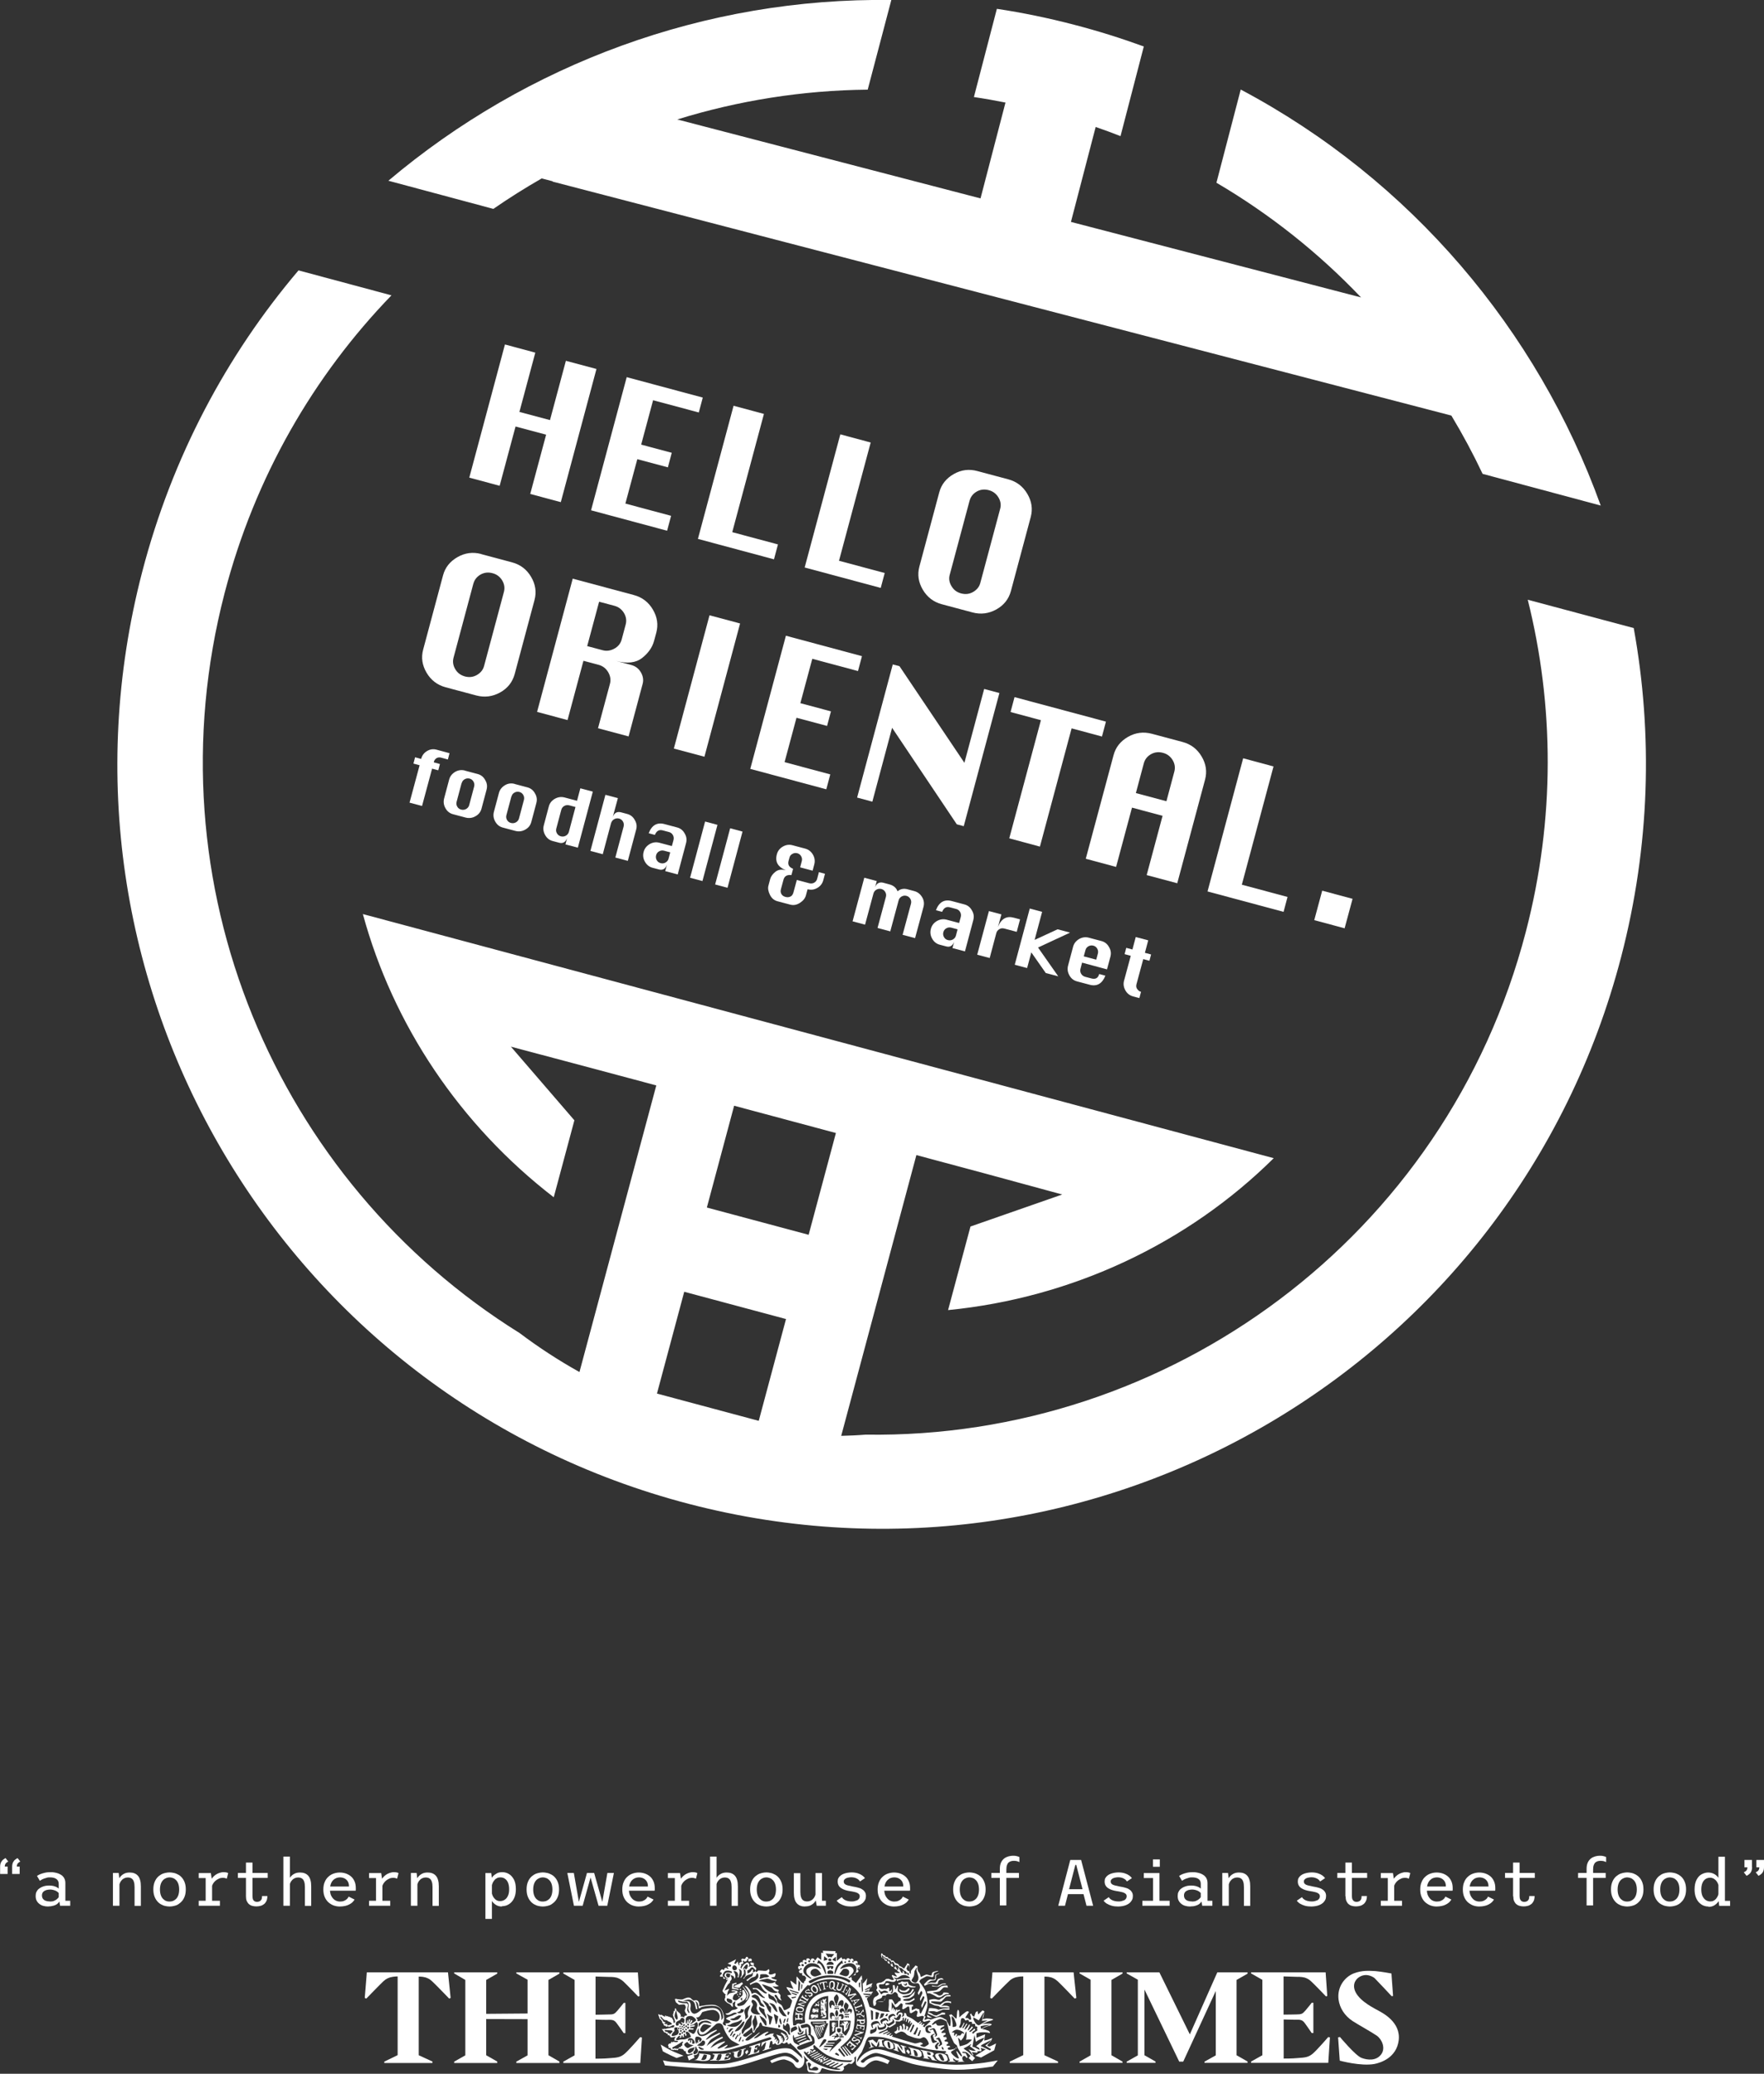 <?xml version="1.0" encoding="UTF-8"?><svg id="Layer_1" xmlns="http://www.w3.org/2000/svg" viewBox="0 0 159.79 187.83"><rect x="0" y="0" width="159.79" height="187.83" fill="#333333" stroke="none"/><defs><style>.cls-1,.cls-2{fill:#fff;}.cls-2{fill-rule:evenodd;}</style></defs><path class="cls-1" d="m37.1,72.69l.91-3.38-.56-.15.15-.57.56.15v-.05c.09-.29.26-.51.53-.67.27-.16.55-.2.85-.12l1.18.32-.15.57-.62-.17c-.14-.04-.28-.02-.41.05-.12.08-.2.19-.24.33v.05s.55.15.55.15l-.15.57-.56-.15-.91,3.38-1.13-.3Z"/><path class="cls-1" d="m42.12,69.8l1.13.3c.32.08.55.27.7.55.17.28.21.57.12.89l-.45,1.69c-.08.31-.26.54-.55.7-.28.16-.58.2-.89.12l-1.13-.3c-.31-.08-.54-.26-.7-.55-.16-.28-.2-.58-.12-.88l.45-1.69c.08-.32.27-.55.55-.72.28-.16.58-.2.88-.12Zm-.31,1.14l-.45,1.69c-.04.15-.02.29.06.43.08.14.2.23.36.27.16.04.31.02.45-.06.14-.08.23-.2.27-.34l.45-1.69c.04-.16.02-.31-.06-.45-.08-.14-.2-.23-.35-.27-.16-.04-.31-.02-.45.06-.14.08-.23.2-.27.36Z"/><path class="cls-1" d="m46.63,71.01l1.13.3c.32.08.55.27.7.55.17.28.21.57.12.89l-.45,1.69c-.08.31-.26.54-.55.7-.28.16-.58.2-.89.12l-1.13-.3c-.31-.08-.54-.26-.7-.55-.16-.28-.2-.58-.12-.88l.45-1.69c.08-.32.27-.55.55-.72s.58-.2.88-.12Zm-.31,1.14l-.45,1.69c-.04.15-.02.29.06.43.08.14.2.23.36.27.16.04.31.02.45-.06.14-.08.23-.2.27-.34l.45-1.69c.04-.16.02-.31-.06-.45-.08-.14-.2-.23-.35-.27-.16-.04-.31-.02-.45.06-.14.08-.23.2-.27.36Z"/><path class="cls-1" d="m52.35,76.78l-1.13-.3.15-.57c-.14.37-.38.51-.72.42l-.57-.15c-.31-.08-.54-.26-.7-.55-.16-.28-.2-.58-.12-.88l.45-1.69c.08-.32.27-.55.55-.71s.58-.2.88-.12l1.13.3.3-1.13,1.13.3-1.36,5.09Zm-.23-3.69l-.56-.15c-.16-.04-.31-.02-.45.06-.14.08-.23.2-.27.36l-.45,1.69c-.04.15-.02.29.06.43.08.14.2.23.36.27s.31.02.45-.06c.14-.08.23-.2.27-.34l.6-2.26Z"/><path class="cls-1" d="m53.48,77.08l1.36-5.09,1.13.3-.46,1.7c.07-.18.16-.31.29-.38s.27-.08.44-.04l.56.15c.32.08.55.27.7.55.17.28.21.57.12.89l-.75,2.81-1.13-.3.75-2.81c.04-.16.02-.31-.06-.45-.08-.14-.2-.23-.35-.27-.16-.04-.31-.02-.45.06-.14.08-.23.2-.28.36l-.75,2.81-1.13-.3Z"/><path class="cls-1" d="m60.86,76.63l.15-.55c.04-.16.02-.31-.06-.45-.08-.14-.2-.23-.35-.27l-.57-.15c-.33-.09-.56.05-.71.41l-.56-.15c.28-.73.76-1.01,1.43-.83l1.13.3c.32.08.55.27.7.55.17.28.21.57.12.89l-.75,2.82-1.13-.3.15-.57c-.14.37-.38.51-.72.42l-.57-.15c-.31-.08-.54-.27-.7-.55-.16-.28-.2-.58-.12-.88.08-.32.27-.55.55-.72.28-.16.58-.2.88-.12l1.13.3Zm-.15.57l-.56-.15c-.16-.04-.31-.02-.45.06-.14.08-.23.2-.27.36-.04.15-.02.3.06.44.08.14.2.23.36.27.16.04.31.02.44-.06.14-.08.23-.2.27-.34l.15-.57Z"/><path class="cls-1" d="m62.51,79.5l1.36-5.09,1.12.3-1.36,5.09-1.12-.3Z"/><path class="cls-1" d="m64.78,80.11l1.36-5.09,1.12.3-1.36,5.09-1.12-.3Z"/><path class="cls-1" d="m74.17,78.99l.56.15-.15.57c-.08.31-.26.55-.54.71-.27.16-.55.2-.84.13h-.05s-.15.56-.15.56c-.07.25-.24.47-.53.66s-.59.25-.91.16l-1.13-.3c-.31-.08-.54-.28-.69-.59-.15-.31-.2-.59-.13-.83l.15-.57c.07-.26.23-.48.48-.68.25-.2.57-.24.95-.14-.73-.29-1-.77-.82-1.44.08-.3.26-.54.54-.7.28-.16.57-.21.89-.12l1.13.3c.31.08.55.27.71.55.16.28.2.58.12.88l-.15.57-1.13-.3.15-.57c.04-.15.02-.3-.06-.44-.08-.14-.2-.23-.35-.27-.16-.04-.31-.02-.44.06-.14.07-.23.18-.27.35l-.08.29c-.09.33.05.57.41.71l-.15.57c-.39-.05-.63.09-.72.42l-.23.85c-.05.18-.03.33.05.46s.21.21.37.25c.15.04.3.03.43-.03.14-.06.23-.19.28-.37l.31-1.14,1.13.3c.16.04.31.02.44-.05.14-.08.23-.2.27-.35l.15-.57Z"/><path class="cls-1" d="m80.62,84.35l-1.13-.3.76-2.82c.04-.16.02-.3-.06-.44-.08-.14-.2-.23-.35-.27-.16-.04-.31-.02-.45.06-.14.08-.23.2-.27.35l-.76,2.82-1.13-.3,1.06-3.95,1.13.3-.15.56c.07-.18.16-.3.29-.37s.27-.08.44-.04l.56.15c.38.1.63.31.74.63.13-.11.27-.18.43-.21s.33-.02.53.04l.56.15c.31.08.54.27.71.55s.2.58.12.89l-.76,2.82-1.13-.3.76-2.82c.04-.16.02-.3-.06-.44-.08-.14-.2-.23-.35-.27-.15-.04-.3-.02-.44.06-.14.08-.23.2-.27.35l-.76,2.82Z"/><path class="cls-1" d="m86.88,83.6l.15-.55c.04-.16.02-.31-.06-.45-.08-.14-.2-.23-.35-.27l-.57-.15c-.33-.09-.56.05-.71.41l-.56-.15c.28-.73.76-1.01,1.43-.83l1.13.3c.32.08.55.27.7.55.17.28.21.57.12.89l-.75,2.82-1.13-.3.15-.57c-.14.37-.38.51-.72.42l-.57-.15c-.31-.08-.54-.26-.7-.55-.16-.28-.2-.58-.12-.88.08-.32.27-.56.55-.72.28-.16.58-.2.88-.12l1.13.3Zm-.15.57l-.56-.15c-.16-.04-.31-.02-.45.06-.14.08-.23.2-.27.36-.04.15-.02.3.06.44.08.14.2.23.36.27s.31.02.45-.06c.14-.08.23-.2.27-.34l.15-.57Z"/><path class="cls-1" d="m89.65,86.77l-1.13-.3,1.06-3.95,1.13.3-.31,1.14c.14-.37.34-.63.58-.77.24-.14.53-.16.86-.07l.56.15-.3,1.13-1.13-.3c-.16-.04-.31-.03-.45.06s-.23.2-.27.35l-.6,2.26Z"/><path class="cls-1" d="m91.92,87.38l1.36-5.09,1.12.3-.68,2.54,2.08-.96,1.13.3-2.9,1.35,1.83,2.61-1.13-.3-1.31-1.87-.38,1.42-1.12-.3Z"/><path class="cls-1" d="m100.28,87.8l-2.26-.61-.15.57c-.04.15-.02.29.06.43s.2.23.36.28l.57.15c.38.1.61-.03.71-.4l.56.15c-.29.73-.77,1-1.43.82l-1.13-.3c-.31-.08-.54-.26-.7-.55-.16-.28-.2-.58-.12-.88l.45-1.69c.08-.32.27-.55.55-.72.28-.16.58-.2.88-.12l1.13.3c.32.08.55.27.7.55.17.28.21.57.12.89l-.3,1.12Zm-2.11-1.18l1.13.3.15-.55c.04-.16.02-.31-.06-.45-.08-.14-.2-.23-.35-.27-.16-.04-.31-.02-.45.06-.14.08-.23.2-.27.36l-.15.55Z"/><path class="cls-1" d="m102.88,84.87l1.13.3-.3,1.13.56.15-.15.57-.56-.15-.61,2.26c-.05.18-.03.34.07.46.09.12.19.2.29.23h.05s-.15.58-.15.58l-.56-.15c-.32-.08-.55-.27-.71-.55-.16-.29-.2-.58-.12-.87l.61-2.26-.56-.15.15-.57.56.15.3-1.13Z"/><path class="cls-1" d="m42.51,43.26l3.23-12.06,2.75.74-1.44,5.37,2.77.74,1.44-5.37,2.77.74-3.23,12.06-2.77-.74,1.44-5.37-2.77-.74-1.44,5.37-2.75-.74Z"/><path class="cls-1" d="m53.54,46.22l3.23-12.06,6.89,1.85-.36,1.35-4.14-1.11-1.08,4.02,2.77.74-.35,1.32-2.77-.74-1.08,4.02,4.14,1.11-.36,1.35-6.89-1.85Z"/><path class="cls-1" d="m63.22,48.81l3.23-12.06,2.75.74-2.87,10.71,4.14,1.11-.36,1.35-6.89-1.85Z"/><path class="cls-1" d="m72.89,51.4l3.23-12.06,2.75.74-2.87,10.71,4.14,1.11-.36,1.35-6.89-1.85Z"/><path class="cls-1" d="m88.55,42.67l2.77.74c.76.2,1.34.64,1.74,1.32.4.68.5,1.37.31,2.09l-1.8,6.72c-.2.73-.64,1.28-1.32,1.66-.69.38-1.41.47-2.16.27l-2.77-.74c-.75-.2-1.33-.64-1.73-1.32-.4-.68-.5-1.37-.31-2.09l1.8-6.72c.19-.72.63-1.27,1.31-1.66.68-.39,1.4-.48,2.16-.27Zm-.72,2.67l-1.8,6.72c-.1.35-.04.7.16,1.03.2.34.49.56.88.66.39.1.75.06,1.09-.14.34-.2.55-.47.64-.81l1.8-6.72c.1-.35.04-.7-.16-1.03-.2-.33-.49-.55-.86-.65-.4-.11-.76-.07-1.1.12-.33.19-.55.46-.65.83Z"/><path class="cls-1" d="m43.6,50.19l2.77.74c.76.2,1.34.64,1.74,1.32.4.68.5,1.37.31,2.09l-1.8,6.72c-.2.73-.64,1.28-1.32,1.66-.69.38-1.41.47-2.16.27l-2.77-.74c-.75-.2-1.33-.64-1.73-1.32-.4-.68-.5-1.37-.31-2.09l1.8-6.72c.19-.72.63-1.27,1.31-1.66.68-.39,1.4-.48,2.16-.28Zm-.72,2.67l-1.8,6.72c-.09.35-.04.7.16,1.03.2.34.49.55.88.66.39.1.75.06,1.09-.14.34-.2.55-.47.64-.81l1.8-6.72c.09-.35.04-.7-.16-1.03s-.49-.55-.86-.65c-.4-.11-.76-.07-1.1.12-.33.19-.55.46-.65.83Z"/><path class="cls-1" d="m48.65,64.48l3.23-12.07,5.52,1.48c.76.2,1.34.64,1.74,1.32.4.68.5,1.37.31,2.09l-.2.74c-.16.6-.53,1.12-1.09,1.56-.57.44-1.35.53-2.36.26l1.38.37c.38.1.67.32.87.66.2.34.26.7.16,1.06l-1.27,4.75-2.77-.74,1.08-4.02c.1-.36.04-.72-.16-1.06-.2-.34-.49-.56-.85-.66l-1.39-.37-1.44,5.37-2.75-.74Zm4.54-5.96l1.39.37c.36.1.72.05,1.07-.14.35-.19.57-.47.67-.85l.36-1.35c.09-.35.04-.7-.16-1.03-.2-.33-.49-.55-.86-.65l-1.39-.37-1.08,4.02Z"/><path class="cls-1" d="m61.04,67.8l3.23-12.07,2.77.74-3.23,12.07-2.77-.74Z"/><path class="cls-1" d="m67.96,69.65l3.23-12.07,6.89,1.85-.36,1.35-4.14-1.11-1.08,4.02,2.77.74-.35,1.32-2.77-.74-1.08,4.02,4.14,1.11-.36,1.35-6.89-1.85Z"/><path class="cls-1" d="m77.64,72.24l3.23-12.06.61.16,5.88,8.75,1.79-6.69,1.38.37-3.23,12.06-.63-.17-5.86-8.74-1.79,6.69-1.38-.37Z"/><path class="cls-1" d="m91.42,75.94l2.87-10.71-2.75-.74.36-1.35,8.28,2.22-.36,1.35-2.75-.74-2.87,10.71-2.78-.75Z"/><path class="cls-1" d="m98.35,77.79l2.52-9.39c.19-.72.63-1.27,1.31-1.66.68-.39,1.4-.48,2.16-.28l2.77.74c.76.2,1.34.64,1.74,1.32.4.67.5,1.37.31,2.09l-2.52,9.39-2.77-.74,1.44-5.37-2.77-.74-1.44,5.37-2.75-.74Zm4.54-5.96l2.77.74.72-2.7c.09-.35.04-.7-.16-1.03s-.49-.55-.86-.65c-.4-.11-.76-.07-1.1.12-.33.19-.55.46-.65.83l-.72,2.7Z"/><path class="cls-1" d="m109.38,80.75l3.23-12.07,2.75.74-2.87,10.71,4.14,1.11-.36,1.35-6.89-1.85Z"/><path class="cls-1" d="m119.05,83.34l.72-2.67,2.75.74-.72,2.67-2.75-.74Z"/><path class="cls-1" d="m44.69,18.92c1.42-.98,2.88-1.9,4.38-2.76l.99.26v.03s81.41,21.19,81.41,21.19c1.03,1.71,1.98,3.48,2.83,5.28l10.7,2.87c-5.74-15.91-17.22-29.51-32.61-37.68l-2.2,8.44c4.88,2.87,9.28,6.38,13.1,10.39l-26.28-6.84,2.24-8.6c.76.26,1.51.54,2.25.83l2.11-8.12c-2.06-.75-4.16-1.41-6.32-1.97-2.33-.61-4.66-1.09-6.99-1.44l-2.08,7.99c.95.14,1.91.31,2.86.5l-2.26,8.68-27.47-7.15c5.53-1.71,11.33-2.64,17.25-2.7L80.74,0c-16.89-.23-33.03,5.79-45.56,16.37l9.51,2.55Z"/><path class="cls-1" d="m148,56.89l-9.61-2.57c2.39,9.56,2.49,19.84-.17,30.06-7.21,27.71-32.39,45.97-59.8,45.56-.74.06-1.47.09-2.22.11l6.81-25.43,6.19,1.66h0s7.02,1.91,7.02,1.91l-8.31,2.9-2.03,7.57c11.27-1.11,21.7-6.04,29.5-13.76l-82.51-22.11c2.74,10.06,8.81,19.11,17.29,25.65l1.87-6.97-5.75-6.67,7.04,1.87,6.13,1.64-6.96,25.96c-1.9-1.06-3.71-2.24-5.42-3.53-22.03-13.71-33.6-40.61-26.72-67.04,2.74-10.51,8.06-19.66,15.11-26.95l-8.42-2.26c-6.52,7.68-11.45,16.91-14.16,27.31-9.63,36.99,12.55,74.79,49.55,84.42,36.99,9.63,74.79-12.55,84.42-49.55,2.62-10.06,2.88-20.18,1.14-29.78Zm-79.27,71.8l-9.22-2.47,2.47-9.22,9.22,2.47-2.47,9.22Zm4.52-16.85l-9.22-2.47,2.47-9.22,9.22,2.47-2.47,9.22Z"/><path class="cls-2" d="m39.19,186.85h-4.38v-.12l1.21-.59v-7.13s-.36,0-.69.09c-.16.06-.34.11-.6.35-.24.22-1.55,1.57-1.55,1.57l-.14-.06.19-2.32h7.35l.24,2.32-.13.06s-1.3-1.35-1.55-1.57c-.25-.24-.44-.29-.6-.35-.33-.09-.61-.07-.61-.07v7.12l1.24.57v.13Z"/><path class="cls-2" d="m95.85,186.85h-4.38v-.12l1.22-.59v-7.13h-.02s-.36,0-.69.09c-.15.06-.35.11-.58.35-.26.22-1.56,1.57-1.56,1.57l-.14-.06.2-2.32h7.35l.25,2.32-.15.06s-1.29-1.35-1.54-1.57c-.26-.24-.44-.29-.59-.35-.33-.09-.61-.07-.61-.07v7.12l1.23.57v.13Z"/><polygon class="cls-2" points="49.68 179.33 50.67 178.76 50.67 178.64 46.77 178.64 46.77 178.74 47.79 179.31 47.79 182.37 44.04 182.4 44.04 179.33 45.04 178.76 45.04 178.64 41.14 178.64 41.14 178.74 42.15 179.33 42.15 186.16 41.14 186.73 41.14 186.85 45.04 186.85 45.04 186.72 44.04 186.15 44.04 182.87 47.79 182.88 47.79 186.16 46.77 186.73 46.77 186.85 50.67 186.85 50.67 186.72 49.68 186.15 49.68 179.33"/><polygon class="cls-2" points="98.79 186.16 97.79 186.73 97.79 186.84 101.69 186.84 101.67 186.72 100.68 186.15 100.68 179.33 101.67 178.76 101.69 178.64 97.79 178.64 97.79 178.74 98.79 179.31 98.79 186.16"/><path class="cls-2" d="m58.02,186.85h-6.99v-.12l1.02-.57v-6.83l-1.02-.58v-.1h6.75l.15,2.14-.12.04s-1.08-1.12-1.33-1.35c-.24-.22-.42-.28-.59-.35-.33-.09-.69-.07-.69-.07l-1.25-.04v3.46s1.31-.02,1.44-.03c.2-.03.27-.03.54-.34.23-.26.57-.7.57-.7h.15v2.74h-.15s-.68-.99-.74-1.02c-.04-.04-.15-.19-.51-.19-.36.02-1.31-.02-1.31-.02v3.54s.74.01,1.34-.05c.58-.04.91-.06,1.3-.39.39-.33,1.41-1.51,1.41-1.51l.16.04-.15,2.31Z"/><path class="cls-2" d="m120.49,184.54l-.17-.04s-1.02,1.18-1.41,1.51c-.39.33-.72.35-1.3.39-.6.06-1.33.05-1.33.05v-3.54s.94.03,1.3.02c.36,0,.46.15.51.19.06.03.73,1.02.73,1.02h.15v-2.74h-.15s-.35.45-.57.7c-.27.31-.35.31-.54.34-.13.02-1.44.03-1.44.03v-3.46l1.24.04s.36-.02.69.07c.15.06.35.12.58.35.25.22,1.33,1.35,1.33,1.35l.12-.04-.15-2.14h-6.75v.1l1.02.58v6.83l-1.02.57v.12h6.99l.15-2.31Z"/><polygon class="cls-2" points="107.78 184.26 110.27 178.64 113.01 178.64 113.01 178.76 112.01 179.33 112.01 186.15 113.01 186.72 113.01 186.84 109.11 186.84 109.11 186.73 110.13 186.16 110.13 180.33 107.18 186.73 106.82 186.73 103.67 180.2 103.67 186.15 104.67 186.72 104.67 186.84 102.06 186.84 102.06 186.73 103.07 186.16 103.07 179.31 102.06 178.74 102.06 178.64 105.02 178.64 107.78 184.26"/><path class="cls-2" d="m59.86,185.19s.7.42.91.52c.22.12,1.15.48,1.15.48l-.63.21c-.81-.36-.39-.17-.77-.36-.15-.06-.48-.25-.48-.25l-.19-.6Zm5.7-2.64c-.13-.67-.45-.82-.73-.93-.38-.13-1.32.07-1.46.09-.12.02.08-.31-.19-.51-.1-.07-.36,0-.36,0,0,0-.1-.09-.16-.12-.04-.04-.1-.18-.38-.15-.07,0-.35.12-.42.15-.07.05-.48,0-.57-.03-.07-.04-.16.02-.16.02,0,0,.06.22.1.29.06.04.24.21.28.22.06,0,.34-.04.46-.03.11.01.15.24.15.27,0,.05-.07.19-.09.27-.01.09.12.3.18.36.07.06.03.1-.12.12-.15.02-.12.18-.12.18,0,0-.07-.06-.16-.09-.09-.04-.16.03-.16.03l.02-.1c.01-.12-.1-.27-.17-.3-.04-.04-.21-.16-.24-.27-.03-.09-.04-.15-.1-.11-.04.03-.03.18-.03.18l-.05.07-.07-.02.03.15h-.06l.03.15h-.07s.01.07.04.15c.03.07.03.14.09.23.05.09.05.19.08.25.01.04.01.13-.08.15-.09,0-.06-.09-.07-.19-.01-.09-.12-.19-.12-.24,0-.03-.09-.06-.13-.06-.03,0-.1-.09-.1-.09,0,0-.03.09-.06.04-.05-.03-.13-.09-.13-.09,0,0-.03.09-.09.02-.06-.07-.13-.06-.13-.06l.02.11s-.06,0-.12-.04c-.06-.03-.27-.16-.27-.16,0,0,.02.1-.04.06-.08-.06-.21-.09-.21-.09,0,0,.02.12.08.24.06.11,0,.09.06.18.08.09.15.1.15.1v.06l.09.1s-.04.06.01.12c.06.05.1.08.1.08,0,0-.02.13.07.16.11.03.14,0,.14,0,0,0-.05.09.03.09s.19-.05.19-.05v.08s.03,0,.1-.02c.08-.02.18-.06.24-.11.06-.03.1-.03.17-.03s.01.12,0,.15c-.02.04-.09.06-.09.06h-.12s-.1.03-.18.04c-.08.02-.09.03-.15.03-.06.01-.13.03-.18.04-.03.02-.07.02-.15,0-.07-.02-.06.04-.06.04,0,0-.1-.01-.15-.01-.03-.01,0,.07.04.07.03.02.09.12.09.12,0,0,.04.09.07.1.05.02.14.05.18.05s0,.08,0,.08c0,0,.1.01.16.01.05.02-.1.11-.03.11s.18.05.18.05l.04.07c.03.08.09.12.21.09.12-.03.3-.06.3-.06l-.06.09c-.06.08-.09.27-.04.27.06,0,.22.01.22.01,0,0,.09,0,.09.05-.02.07-.09.07-.21.07-.1,0-.21-.04-.21-.04l-.06.06s-.08-.06-.13-.03c-.04.01-.03.14-.07.14-.03,0-.11-.02-.15.03-.03.03-.08.12-.08.12,0,0,0,.03.03.07.03.03.05.08.05.08,0,0-.06,0-.06.04s.24.09.24.09v.09c0,.08.15.03.15.03,0,0,.01.05.07.05s.12-.08.12-.08c0,0,0,.08.06.08s.1-.05.1-.05c0,0,.04.1.12.05.07-.08.07-.14.13-.15.06,0,.26.05.31.05.04,0,.09.08.13.15.05.07.17.05.17.05v.13c0,.09.15.16.21.16.04,0,.26-.06.33-.09.07-.02.12.09.04.1-.07.02-.44.14-.44.14l.13.39.51-.25-.07-.21s.21-.03.29-.08c.09-.05.15-.33.15-.33,0,0,1.63.09,2.23.01.61-.07,1.39-.35,1.68-.42.27-.07,2.38-.79,2.52-.81.13,0,.3.15.02.22-.28.09-.72.24-.72.24l-.06.4s.3-.34.37-.4c.08-.06.06,0,.06.06s-.09.42-.13.54c-.06.11-.16.09-.16.09v.07s.24-.06.36-.1c.12-.05.39-.12.39-.12v-.07s-.19.07-.18.01c.01-.05.09-.43.1-.51.01-.06.06-.09.1-.11.05-.02.12.09.12.15v.17l.18-.05v-.04l.09-.02.03.09s.09.08.18.06c.09-.01.24-.06.28-.13.03-.08.14-.06.14-.06,0,0,.07.09.16.07.1-.03.08-.04.12-.06.03-.03.06-.03.12-.05.06-.01.09.15.09.15,0,0,.07.01.12.01s.04-.09.09-.09c.03,0,.12.11.18.17.06.04.15.13.24.22.09.07.61.69.61.69l.08.32s-.36-.38-.87-.76c-.49-.37-1.53-.06-1.84.03-.3.09-3.28,1.14-4.37,1.21-1.09.07-3.06-.07-3.31-.09-.24-.02-1.3-.09-1.54-.1-.26-.03-.71-.13-.71-.13l.18.46s2.97.31,4.27.27c1.3-.05,1.6.09,4.24-.78,2.43-.79,2.41-.67,2.85-.54.27.09.58.42.72.54.13.12-.03.36-.21.19-.19-.21-.64-.63-1.26-.49-.62.14-1.08.39-1.08.39l.15.22s.84-.4,1.18-.33c.34.09.72.24.86.49.13.25.39.4.63.21.26-.18.27-.49.29-.6.02-.1-.06-.48-.06-.48,0,0,.16.24.21.29.06.06.2.18.2.18l-.06.04s-.11.03-.14.1c-.03.07.11.33.11.46v.25l.12.19s.24.02.38.03c.12.03.36.13.55.03.19-.11.16-.21.16-.21l.12-.21s.59.19.8.22c.2.03.78.09.93.08.15-.02.21-.12.26-.22.03-.1-.05-.19-.05-.19l.49-.3s.22.06.28.03c.04-.03.21-.19.24-.27.03-.06-.03-.28-.03-.28l.16-.14s-.01.35-.01.51.04.29.15.35c.09.07.49.24.68.09.18-.15.64-.69,1.18-.55.53.13.87.31.87.31l.18-.31s-.83-.44-1.2-.38c-.37.05-.91.25-1.11.52-.09.12-.45.01-.23-.18.2-.16.9-.73,1.42-.64.6.12,2.88.88,3.13.96,1,.27,2.85.48,3.49.52,1.47.13,3.85-.27,3.85-.27l.44-.55s-.86.16-1.23.21c-.31.03-2.1.32-4.04.09-1.71-.19-3.46-.69-4.57-1.08-1.11-.39-1.55-.24-2.07.06-.54.31-.83.9-.83.9,0,0,0-.18.01-.24.03-.06.08-.18.12-.27.04-.11.24-.33.31-.47.06-.13.3-.72.33-.84.03-.12.13-.37.27-.46.15-.1,1.17-.03,1.41.03.25.04,2.2.64,3.24.9,1.03.27,2.22.33,2.28.32.06,0,.12.08.09.13-.05.06-.12.04-.12.04v.05s.21.07.24.07c.04.02.16.44.21.53.05.1-.12.09-.12.09v.06h.63s-.01-.06-.01-.06c0,0-.15-.02-.15-.06-.02-.06-.06-.22-.06-.22,0,0,.13.11.25.18.1.07.27.03.27.03v.06l-.12.09.66-.03-.16-.08-.07-.27.13-.17.15.02.11.15.12-.02-.18-.39-.29-.03s-.04-.1,0-.1c.03,0,.17,0,.24.01.08,0,.17.06.21.09.05.03.27.27.27.27l-.17.2.33.28.25-.28-.21-.2.06-.09-.15-.25s.43.05.49.05c.05,0,.03-.15.03-.15,0,0,.06.03.09.03.05,0,.07-.04.07-.04l.11.04s.08-.03.09-.06c.02-.03-.07-.26-.07-.26l.46.14-.94.57.51.17,1.2-.66.17-.62s-.51.27-.6.28c-.07.03-.21-.11-.21-.11,0,0,.27-.3.34-.39.06-.09.12-.27.12-.27,0,0-.38.15-.44.17-.06,0-.29.07-.29.07,0,0,.02-.16.03-.21,0-.04.06-.36.06-.36,0,0-.09.04-.24.09-.13.05-.55.22-.55.22v-.4s.18-.06.27-.08c.11-.02.33-.02.49-.02s.46.08.46.08c0,0,.03-.05-.05-.15-.07-.1-.22-.1-.31-.15-.09-.04-.35-.07-.35-.07,0,0,.19-.14.27-.17.08-.03.32-.12.42-.13.09-.02.27-.12.12-.17-.14-.03-.27-.02-.42-.02s-.42.06-.42.06c0,0,.28-.12.41-.19.13-.07.39-.13.48-.16.09-.05.22-.06.09-.12-.14-.04-.41-.06-.54-.06-.14.02-.38.06-.38.06,0,0,.03-.26.06-.32.01-.06.13-.39.13-.39l-.18-.08-.39.37-.06-.31-.16.1-.15.42s-.12-.08-.16-.11c-.04-.03-.09-.18-.09-.18l-.12.04s.08.24.09.32c.02.06,0,.19,0,.19h-.14s-.03-.04-.03-.04c-.04-.03-.07-.05-.1-.09-.03-.03-.09-.02-.15-.02s-.1-.03-.1-.03c0,0,.09-.17.16-.26.06-.09.18-.27.18-.27l-.15-.06s-.15.06-.21.12c-.06.04-.39.3-.43.36-.03.06-.09.08-.09.05,0-.05-.02-.39-.02-.48,0-.11-.1-.19-.1-.19,0,0-.08.13-.08.21-.01.07-.04.46-.04.51s-.03.12-.06.09c-.03-.03-.11-.08-.2-.17-.1-.11-.22-.22-.22-.22l-.2.07s.01.06.08.15c.05.11.06.37.06.46,0,.11-.03.35-.03.35,0,.02-.08.06-.12,0-.03-.08-.1-.23-.13-.27-.03-.03-.07-.12-.07-.15-.02-.01-.02-.06-.06-.12-.04-.04-.09-.03-.09-.03h-.01s-.3-.23-.49-.21c-.12,0-.44.1-.51.13-.08.04-.28.1-.31.1-.03-.01-.14-.06-.18-.07-.05-.02-.27.06-.31.09-.06.02-.08-.02-.06-.05,0-.04.1-.24.1-.24,0,0-.05-.03-.07-.03-.03-.01-.03-.06-.03-.06,0,0,.02,0,.22-.69.19-.67-.16-1.59-.18-1.63-.14-.28-.51-.76-.51-.76,0,0,.02-.04.03-.08.03-.03.08-.12.11-.13.05-.02.36-.21.48-.26.12-.06.39.04.52.06.13.02.16-.09.16-.21s.03-.16.08-.19c.05-.03.31-.12.31-.12v-.05s-.35.07-.45.12c-.09.03-.12.18-.12.24s-.02.09-.16.06c-.15-.05-.27-.08-.32-.08s-.42.18-.46.21c-.03.03-.08,0-.08-.1-.01-.09-.08-.24-.15-.31-.08-.08-.12-.22-.12-.3v-.25l-.19-.07s-.12.18-.17.21c-.03.04-.18.2-.22.26-.03.06-.03.31-.03.31,0,0-.1-.09-.12-.15-.03-.06.03-.19.03-.29s-.03-.24-.03-.31-.02-.16-.02-.16l-.18-.07s-.02.06-.04.12c-.05.06-.12.16-.16.24-.04.06-.09.13-.09.13,0,0-.2-.15-.27-.19-.07-.03-.15-.05-.15-.05,0,0-.06-.12-.12-.18-.06-.04-.21-.07-.21-.07,0,0-.15-.14-.18-.2-.05-.08-.21-.03-.21-.03-.07-.13-.07-.12-.1-.15-.05-.06-.15-.03-.15-.03,0,0-.03-.05-.06-.11-.06-.09-.19-.04-.19-.04,0,0-.04-.07-.07-.12-.05-.05-.12-.05-.17-.05,0,0-.05-.12-.09-.14-.03-.03-.1-.06-.1.05-.02.09,0,.19.03.27.03.08.16.1.19.1.05,0,.05.04.08.13.04.08.15.11.21.12.04,0,.04.05.09.15.04.1.12.06.21.1.09.03.02.09.09.18.08.09.13.08.19.08s.06.09.12.16c.06.08.12.09.15.09.04,0,.09.08.13.15.06.08.21.11.21.11l-.06.06s-.2.02-.28-.02c-.08-.03-.15,0-.15,0,0,0,.05.07.07.12.05.06.17.21.17.21h-.11c-.12-.02-.3-.13-.3-.13,0,0-.1.02-.07.09.03.08.16.26.18.3.03.03-.05.07-.17.07-.1-.02-.19-.07-.27-.1-.08-.02-.18,0-.24,0s-.19.19-.26.21c-.06.03-.15.09-.22.12-.09.02-.16-.02-.35.07-.16.07.04.38.01.44-.01.07-.15.15-.07.21.07.06.21.3.21.3,0,0-.03.15-.26.24-.22.09-.24.28-.26.4-.03.14.05.46.05.46l.16-.05s.06-.13.07-.21c0-.07.06-.13.36-.1.31.03.35-.11.4-.23.05-.12.13-.42.19-.46.06-.03.15-.06.24-.02.09.03.24.02.33-.07.09-.11.17-.12.24-.11.08.03.19.18.19.18,0,0,0,.11.04.21.06.09.23.15.23.15v.24s-.13.03-.13.03c0,0-.11.07-.14.13-.03.06-.25.19-.25.19,0,0-.07-.13-.1-.22-.03-.08-.17-.26-.17-.26h-.27s-.03.32-.01.41c.01.1-.05.55-.05.55l.14.16s-.35.06-.86-.07c-.26-.06-.99-.38-.99-.38,0,0-.07-.27-.1-.33-.01-.06-.14-.41-.14-.41,0,0,.26-.25.3-.3.05-.04.27-.32.27-.32h-.5s.12-.19.2-.28c.06-.1.25-.49.25-.49,0,0-.25.06-.31.09-.05.04-.26.12-.26.12,0,0,.03-.28.04-.35.01-.06.06-.31.06-.31,0,0-.25.3-.3.37-.06.08-.12.12-.14.08,0-.06-.07-.72-.07-.72l-.52.7-.39-.3s.04-.12,0-.16c-.03-.05-.07-.09-.07-.09l.21-.16s.15.06.21-.05c.07-.09-.07-.15-.07-.15l.07-.06s.2.11.26-.09c.04-.1-.12-.18-.12-.18l.03-.06s.23.04.23-.24c0-.16-.24-.08-.24-.08l-.05-.07s.18-.15.02-.29c-.12-.09-.3.05-.3.05l-.03-.05s.06-.16-.08-.22c-.16-.06-.24.13-.24.13h0s.01-.19-.15-.18c-.18.01-.18.18-.18.18h-.04s.01-.1-.13-.12c-.15-.02-.15.07-.15.07l-.03-.04-.07-.18s-.07.06-.13.09c-.05.04-.29.25-.29.25v-.73s-.15.03-.15.03l.03-.18-1.15-.04.03.21-.18-.04v.66l-.33-.24-.2.27h-.06s-.02-.18-.22-.16c-.14,0-.14.18-.14.18h-.06s0-.22-.21-.19c-.21.01-.11.21-.11.21h-.04s-.1-.12-.24-.06c-.13.06-.04.23-.04.23h-.03s-.06-.12-.23.01c-.16.14.05.24.05.24l-.05.06s-.18-.04-.18.12c-.01.24.22.19.22.19v.06s-.19.01-.13.18c.04.15.29.09.29.09,0,0-.06.1-.01.18.03.07.21.06.21.06l.16.2s-.01.04-.06.12c-.03.07,0,.1,0,.1,0,0-.18.1-.15.19.04.1-.06.09-.16.02-.12-.08-.27-.3-.32-.36-.04-.06-.18-.2-.18-.2,0,0-.02.04-.02.11,0,.07-.01.64-.01.64,0,0-.31-.21-.37-.27-.06-.06-.17-.09-.17-.09,0,0,.04.22.09.33.06.11.18.42.18.42,0,0-.2-.1-.26-.1-.04-.02-.37-.09-.37-.09,0,0,.04.16.13.25.09.09.33.45.33.45l-.39.06.44.46s-.03.23-.06.26c-.01.03-.09.3-.12.36-.03.06-.39.24-.48.26-.1,0-.1-.05-.13-.14-.05-.09-.1-.25-.18-.33-.08-.07-.3-.18-.35-.25-.05-.06-.05-.21-.06-.27-.03-.04-.11-.16-.18-.25-.07-.1.01-.19.12-.13.09.04.1.16.21.3.09.15.29.19.29.19,0,0-.06-.09-.11-.19-.04-.09.03-.24-.01-.3-.03-.06-.22-.24-.22-.24l.09-.21s-.15-.06-.22-.09c-.09-.02-.18-.09-.26-.16-.07-.06-.13-.09-.06-.09s.12.03.27.03c.15-.01.26-.07.26-.07,0,0-.08-.05-.15-.08-.09-.04-.21-.21-.21-.21,0,0,.07-.06.1-.12.03-.06.08-.13.08-.13,0,0-.08-.03-.15-.04-.07-.03-.24-.06-.31-.12-.08-.05,0-.08,0-.08,0,0,.07,0,.21-.02.12-.03.15-.3.15-.3l-.07-.05s-.13.07-.24.1c-.12.03-.24.01-.24.01,0,0-.09-.07-.09-.12,0-.06.07-.12.07-.21,0-.08-.07-.15-.07-.15,0,0-.1.09-.19.14-.09.03-.15.02-.24.02-.07,0-.06-.02-.35-.03-.28-.02-.15.02-.22.06-.06.04-.13.09-.13.09,0,0-.06-.06-.05-.13.01-.06.05-.14.05-.21s-.24-.24-.24-.24c0,0,.04-.12.03-.21-.03-.1-.25-.06-.25-.06l-.02-.06s.14-.18.05-.29c-.11-.09-.27.02-.27.02,0,0-.02-.19-.13-.21-.12-.01-.15.16-.15.16l-.13.05s-.04-.09-.18-.03c-.14.04,0,.24,0,.24l-.06.06s-.11-.03-.17.08c-.06.09.03.21.03.21l-.09-.02s-.04-.13-.06-.19c0-.08-.03-.15-.03-.15l-.03.05s-.17.18-.17.18l-.12-.04.17-.38-.77.39.33.13-.06.16s-.26-.06-.29-.01c-.03.04.12.19.12.19h-.15s0-.12-.15-.07c-.15.04-.08.13-.08.13l-.1.06s-.03-.06-.07-.06-.06-.07-.19.11c-.14.16.12.19.12.19l-.02.12s-.2.12-.14.21c.06.07.2.01.2.01l.09.06s-.03.14.06.15c.1.03.12-.06.12-.06l.08.04s-.04.09.03.1c.07.02.12,0,.12,0,0,0-.14.25-.21.39-.09.15-.21.51-.26.57-.03.06,0,.11.06.18.06.08.13.15.2.18.07.02-.02.06-.03.14-.01.07.03.1.03.1,0,0-.08.16-.08.27.02.09.23.27.3.3.09.04.16.07.22.12.06.06.14.22.2.21.07-.03,0-.34,0-.34,0,0,.18-.1.21-.15.02-.03.08,0,.04.08-.03.09-.04.22-.03.3.03.07.17.19.24.19s-.12.14-.18.15c-.05.03-.29.03-.37.1-.12.1-.23.24-.39.25l-.16.03s0,.03.09.09c.09.05.25.03.41-.05.16-.07.22-.13.36-.13.12,0,.21.07.15.1-.04.02-.21.09-.24.09-.04.02-.13.09-.18.09-.03,0-.3.11-.38.14-.06.05-.19.11-.16.14.03.05.42.21.42.21,0,0-.05.1-.14.15-.09.06-.33.04-.33.09.01.04.07.15.07.15,0,0-.07.02-.18-.01-.1-.02-.15-.2-.15-.2,0,0,.22-.15.1-.78Zm-2.28,3.46s.1.01.07.07c-.01.06-.13.33-.21.41-.06.07-.26.09-.26.09,0,0,.53.06.59.08.1.02.69.06.82-.16.11-.18.12-.35.01-.39-.1-.04-.81-.12-.94-.12s-.09.03-.09.03Zm.48.07l-.24.48s.18.05.27.01c.11-.01.2-.13.21-.21,0-.08.07-.23,0-.24-.07-.01-.24-.04-.24-.04Zm.96.06c0,.08-.01.09-.07.23-.04.09-.04.13-.15.18-.09.03-.16.03-.16.03l-.03.06h.69v-.06h-.13s.19-.51.19-.51h.16v-.06h-.66v.07s.16-.02.16.06Zm.57-.13v.06s.1,0,.07.12c-.01.1-.07.24-.1.32-.03.07-.2.09-.2.09v.05s.57-.02.79-.06c.21-.03.28-.06.28-.06l.06-.18h-.06s-.03.05-.09.09c-.12.09-.44.11-.44.11l.09-.23s.09-.02.15,0c.06.03.09.09.09.09l.12-.33s-.12.15-.16.15h-.18l.06-.18s.18-.09.28-.06c.09.03.11.12.11.12l.04-.19s-.44.07-.53.09c-.1.02-.4.02-.4.02Zm1.03-.16v.04h.15s.04.06.03.16c-.03.09-.07.45.44.3.51-.14.42-.5.42-.54.02-.05.04-.18.04-.18l.15-.06v-.06l-.48.14v.05s.12-.05.12-.02c0,.05-.04.25-.06.39-.03.19-.35.35-.35.15.01-.18.06-.36.1-.4.03-.03.1-.07.1-.07v-.06s-.07.05-.21.09c-.15.05-.47.08-.47.08Zm1.38-.19l-.21.21.12.21.18-.24-.09-.18Zm.18-.24s.17-.04.17.05-.08.45-.12.52c-.03.07-.16.12-.16.12l-.02.06,1-.28.03-.25s-.15.19-.28.25c-.12.06-.21.04-.21.04l.04-.33s.1,0,.15.01c.03.02.06.09.06.09l.06-.33s-.03.06-.09.11c-.06.04-.15.04-.15.04l.06-.21s.15-.08.24-.08c.1,0,.07.11.07.11l.09-.02.06-.28s-.31.1-.49.16c-.18.06-.51.16-.51.16v.04Zm16.89-6.58c-.09.05-.06.21-.06.34s-.18.14-.3.12c-.11-.03-.18-.02-.29.03-.09.04-.42.4-.42.4l.06.13s.34-.18.45-.18c.06,0,.5.02.63.02.1,0,.12-.03.13-.16,0-.13.16-.25.27-.25.09,0,.25.02.25.02,0,0-.09-.12-.18-.14-.11,0-.2.03-.3.06-.1.05-.18.28-.25.33-.07.04-.29.01-.39.01-.12,0-.42.11-.42.11,0,0,.18-.16.3-.24.1-.07.3-.04.44-.09.13-.05.09-.33.09-.4,0-.09.31-.19.31-.19l-.03-.03-.3.12Zm-1.59.45s.03-.2.01-.25c-.01-.06-.18-.58-.18-.6s.02-.04.03-.09c.03-.04.02-.15-.01-.13-.02,0-.11.16-.12.19-.02.03-.09.12-.08.2,0,.09-.04.4-.09.45-.03.06-.13.21-.15.26-.03.05-.03.1.09.18.12.08.23.12.32.06.09-.06.18-.25.18-.25Zm-3.25-1.98c.03.06.09.03.1.01,0-.01.02-.06.03-.06.02,0,.05.07.09.15.05.09.09.09.1.09,0-.02.06-.06.06-.06,0,0-.02.06.04.16.07.1.13.06.13.05v-.08s.03.02.06.09c.02.06.06.18.12.23.05.04.12,0,.12-.02s-.03-.08-.02-.09c0-.02.06.04.07.12.02.07.05.15.08.22.01.06.17.08.17.08v-.14s.02-.01.04.03c.03.05.12.27.15.31.03.04.1.01.1-.03,0-.03-.03-.16-.03-.18s.05.01.08.07c.05.06.17.3.21.38.06.06.13.06.15.05,0-.03-.01-.13-.01-.18s.04.02.1.06c.06.05.03.18.03.18,0,0,.12.03.18.05.06.02,0-.06.06-.07.08,0,0,.09.11.15.1.06.09-.1.06-.15-.03-.05-.19-.06-.19-.06,0,0-.03-.1-.09-.13-.06-.03-.12-.05-.12-.05,0,0-.02-.02-.03-.03-.01-.01-.15-.15-.19-.18-.03-.03-.16-.06-.21-.06-.03-.01-.14-.19-.2-.22-.05-.05-.22-.02-.22-.02,0,0-.09-.24-.14-.27-.06-.05-.18.02-.18.02,0,0-.08-.15-.09-.18-.03-.04-.17-.03-.17-.03,0,0-.05-.09-.1-.13-.04-.05-.15,0-.15,0,0,0-.07-.12-.12-.16s-.11-.01-.11-.01c0,0-.03-.06-.08-.12-.04-.06-.03,0-.04.03,0,0,.02.13.03.19Zm2.29.7s-.02.06-.03.1c0,.04-.07.12-.09.18,0,.04.05.09.08.15.03.06.06.08.09.08t.09.02c.08.01.02-.33.02-.36-.02-.05-.06-.15-.07-.18,0,0-.06,0-.08.01Zm-1.12,1.24c.07.03.28.03.36,0,.08-.02.54-.08.63-.08h.35s-.02-.05-.06-.08c-.05-.03-.09-.06-.1-.09-.02-.02-.08-.03-.21-.09-.12-.06-.35-.01-.42.02-.08.03-.3.21-.38.22-.08.02-.25-.03-.3-.04,0,0,.08.11.14.14Zm.76.39c0,.07.08.24.2.19.13-.03.1-.13.09-.16-.02-.03-.09-.08-.09-.08,0,0,0,.06-.02.11,0,.04-.07.06-.09.03-.03-.05-.09-.09-.09-.09Zm-1.62,0s-.04.09-.03.15c.02.05.18.02.22-.01.04-.02.12-.03.14-.06,0-.03-.05-.09-.08-.09s-.1-.01-.13-.03c0,0-.07.02-.12.05Zm1.23.49s-.05.22.15.28c.18.06.44.08.58-.03.16-.11.18-.21.2-.24.02-.03-.09-.08-.11-.06-.03.03-.25.21-.31.22-.04,0-.21.01-.33-.03-.1-.06-.18-.15-.18-.15Zm-.02-.4s.15-.06.19-.06c.03,0,.03.01.04.1.02.07.16.18.26.2.09.03.28-.05.34-.05.04-.02.07.05.14.06.06.03.12.03.18.03s.22,0,.28-.01c.05-.03.12-.11-.01-.08-.15.01-.33-.06-.47-.12-.14-.06-.15-.3-.15-.3,0,0-.27.01-.36.01-.08-.01-.21-.06-.21-.06,0,0-.03.05-.04.05-.03.01-.06.03-.07.06-.02.03-.09.02-.15.02-.04,0-.06.09-.06.12,0,0,.05.04.09.03Zm2.97.18s.3.03.39.03h.19c.06-.01.29-.14.33-.18.05-.05.36-.03.36-.03l-.03-.08s-.23,0-.3.02c-.09.01-.36.19-.42.22-.08.03-.52-.06-.52-.06v.08Zm-.4.64s.09-.02.13-.02c.06,0,.2.06.3.11.12.04.38.22.46.25.09.03.3.03.38-.04.07-.08.31-.18.36-.22.03-.03.31-.01.31-.01l-.02-.09s-.12-.05-.19-.05c-.07-.01-.26-.01-.26-.01,0,0-.05.01-.07.1-.04.09-.18.17-.3.18-.13,0-.21-.09-.28-.13-.09-.05-.27-.09-.32-.11-.06-.01-.06-.03.02-.04.07-.03.46-.06.55-.11.08-.03.32-.31.38-.34.04-.04.4,0,.4,0l-.07-.19s-.18.01-.24.01c-.05,0-.19.03-.25.05-.06,0-.38.3-.44.34-.06.05-.52.1-.61.1-.08,0-.3.05-.3.05l.06.18Zm1.73.7c-.09,0-.26.08-.32.12-.06.04-.27.21-.27.21,0,0-.12-.03-.17-.03-.04-.01-.27-.05-.33-.06-.06-.02-.27-.11-.3-.11-.01-.01-.03-.11,0-.11h.27c.11,0,.23.02.35.02.12.02.26.02.3-.02.06-.04.38-.4.42-.42.03-.03.41-.03.41-.03,0,0-.02-.13-.03-.13-.03,0-.27.02-.31.02-.06,0-.13.06-.18.08-.04.03-.15.13-.18.16-.03.03-.19.06-.24.13-.05.07-.17.05-.27.03-.09-.03-.18-.05-.3-.05-.1,0-.39.06-.43.08l.03.29s.21.07.27.12c.06.03.12.06.18.08.08.03.35.05.39.07.05.03.1.1.18.1s.45,0,.57.02c.1.01.21.01.21.01v-.07s-.18-.09-.24-.09-.27-.02-.33,0c-.07.01-.19.01-.19.01,0,0,.19-.1.22-.16.03-.05.07-.1.18-.12.09-.02.25-.02.31-.02.06.02.21.06.21.06,0,0,0-.14-.03-.15,0,0-.29-.06-.37-.05Zm-.03.66c-.06,0-.23,0-.27.01-.06.02-.32.08-.38.09-.08.03-.09,0-.18-.04-.1-.05-.29-.06-.41-.08-.12-.03-.33,0-.33,0,0,0-.02.17-.05.27-.03.11-.06.21-.06.21,0,0,.05.03.09.03.05.01.2.1.26.12.05.01.22.09.28.12.08.01.14.06.19.03.06-.02.33-.14.39-.18.07-.03.36-.03.36-.03v-.15s-.21-.03-.26-.03c-.03,0-.1.06-.16.1-.04.05-.26.09-.29.14-.05.04-.09.03-.19.01-.09,0-.17-.04-.24-.1-.06-.06-.19-.1-.24-.13-.06-.01-.12-.03-.11-.07.02-.05.02-.03.11-.06.07-.03.33-.01.37-.01.06,0,.24.08.29.06.05-.02.44-.17.52-.2.07-.03.21,0,.32,0h.27v-.15s-.24.05-.3.05Zm-1.7.56s-.07.15-.02.21c.07.08.45.08.45.08,0,0-.26-.15-.32-.18-.06-.03-.12-.1-.12-.1Zm-3.79-3c-.03.06-.09.19-.15.22-.05.04-.3.04-.36.04s-.12.04-.1.15c.01.11.06.2.16.24.09.05.18.03.28.02.11-.03.18.03.24,0,.05-.03.11-.06.15-.1.03-.04.11.03.11.1,0,.06-.02.1-.02.13,0,.05.02.09.08.08.07-.02.15-.19.15-.19,0,0,.02.16,0,.22-.03.08-.1.09-.1.13s.04.04.12.03c.07-.02.1-.16.1-.24.02-.09-.02-.48-.02-.48l.14-.03s.06.11.06.17c.02.07.02.25.02.25,0,0,.08-.06.12-.18.06-.12.04-.18.04-.18l.1.03s-.05.38-.02.46c.05.08.29.29.55.29.27-.02.5-.05.62-.21.12-.18.16-.28.16-.28l.13.06s-.16.31-.3.42c-.15.09-.55.16-.68.18-.1,0-.03.1,0,.1s.42.06.6-.08c.18-.15.49-.48.49-.48l-.12.39s-.28.25-.46.28c-.19.03-.48.07-.48.07v.12s.38.06.53.02c.15-.05.46-.25.46-.25l.02.15s-.32.2-.42.24c-.11.04-.42.07-.42.07v.1s.21.03.28.03c.09.01.41.01.41.01l.02.15-.13.03v.33l.39-.17.3.09s.03.3.05.33c0,.02.07.07.1.02.03-.05.45-.87.48-.97.02-.09-.1-.15-.15-.06-.03.09-.25.55-.25.55l-.06-.22s.25-.61.28-.69c.03-.09-.07-.19-.12-.15-.03.05-.24.43-.24.43l-.04-.21s.19-.4.22-.48c.02-.09-.06-.28-.13-.19-.08.09-.2.35-.2.35l-.09-.2s.2-.36.21-.48c0-.13-.06-.36-.18-.39-.12-.03-.22,0-.33,0-.12,0-.24-.06-.31-.15-.06-.1-.11-.21-.21-.21-.09,0-.7,0-.75.03-.03.03-.06.06-.06.06,0,0-.05-.04-.09-.03-.03.02-.02.06-.09.09-.07.03-.07-.03-.06-.06.01-.03-.05-.12-.08-.04-.04.06-.09.13-.15.16-.06.02-.18.02-.3,0-.12-.03-.27-.06-.35-.06-.09,0-.16.02-.16.02Zm3.93,3.54l-.47.12-.12-.1.13-.39-.15-.06-.43.1-.09-.07.1-.4-.16-.12-.42.25-.13-.03-.06-.55-.12-.03s-.15.09-.19.13c-.04.03-.24.13-.24.13l-.09-.06s.02-.16.03-.22c.02-.06.02-.18.02-.18l-.15-.1s-.23.22-.27.28c-.03.06-.24.13-.25.09,0-.03-.33-.46-.33-.46v.76l.1-.29.08.1-.02.28s.02-.07.02-.1c.01-.05.04-.12.04-.12l.11.06-.02.17s.05-.04.06-.07c.02-.03.02-.11.02-.11l.12-.03s-.02.12.01.11c.02-.03.2-.09.2-.09l.05.11s-.27.06-.33.27c-.03.13.11.16.11.16,0,0-.02-.31.3-.27.25.05.1.31.1.31,0,0-.08.09,0,.07.07-.01.18-.07.18-.15v-.19s.17,0,.18.07c.02.08.02.19.12.24.1.04.41.18.52.27.1.09.45.33.45.33l.23-.18.04.08-.18.15.05.05s.11-.09.14-.11c.05-.02.13-.06.11-.02-.02.05-.11.18-.11.18l.09.03.12-.11.09.03-.15.2.15.09.09-.15h.05s.04-.06.12-.14c.06-.07.21-.18.29-.27l-.11-.06Zm-5.28-.96c0,.12.05.9.05.9l.15-.03v-.76l-.19-.11Zm.44.18s0,.55-.02.6v.06s.19-.02.19-.02c0,0,.15-.48.15-.51s-.09-.09-.14-.1c-.06,0-.19-.03-.19-.03Zm.49.13l-.13.48.28-.14s.12-.24.14-.28c.02-.03-.03-.06-.08-.06h-.21Zm.48.06l-.1.19h.16l.1-.21h-.16Zm.81.19v-.03c-.03-.09-.12-.24-.35-.15-.26.09-.3.24-.27.35.02.12.09.25.09.25l.08-.03s-.11-.19.02-.28c.12-.09.16-.14.25-.15.08,0,.15.07.15.07l.03-.03Zm-2.04.96s-.06-.12.02-.17c.09-.06.37-.15.46-.15.08-.02.14.19.14.19h.07s-.07-.19-.15-.31c-.09-.12-.4-.07-.51-.01-.1.04-.19.18-.19.25s.12.33.12.33l.07-.03s-.01-.07-.03-.1Zm.9-.27l-.05-.09s0-.06.05-.11c.06-.03.18-.09.24-.1.07-.03.1-.05.1,0,.02.03.07.09.07.09l.12-.03s-.09-.13-.13-.19c-.04-.06-.15-.09-.21-.08-.06,0-.2.05-.34.16-.15.12.06.37.06.37l.09-.03Zm1.07-.57l-.06.06s.06.08.18.15c.12.07.32.04.36-.06.05-.1.09-.2.11-.33,0-.13-.12-.15-.17-.08-.05.09-.27.33-.27.33l-.15-.08Zm-1.69.81c0,.06-.05.21-.2.25-.15.05-.22.06-.27.06-.04.02-.06.25-.04.32.04.09.19,0,.31-.06.12-.04.29-.15.27-.36-.01-.21-.07-.21-.07-.21Zm.16-.12s-.03.43.14.43c.18.02.46-.06.54-.13.09-.06.13-.24.06-.35-.08-.12-.17-.11-.17-.11,0,0,.03.06.05.11.01.03.1.15-.17.23-.25.07-.33.04-.36-.02-.03-.04-.06-.18-.09-.17Zm.75-.22s.08.22.17.27c.07.05.06.09.32-.08.25-.15.33-.19.25-.37-.07-.13-.16-.13-.16-.13,0,0,.01.04.03.1.03.05-.06.13-.16.18-.09.06-.23.15-.29.12-.06-.03-.15-.09-.15-.09Zm.13.72l.1.04-.54.25.14.03.48-.2.06.05-.35.18.15.05.3-.17.03.06-.19.12.09.08.19-.11.03.06s-.12.09-.07.1c.04.02,1.95.6,2.07.62.12.01.31-.05.31-.05.06-.02.18-.05.21-.05s.13.06.18.09c.03.01.02.06-.03.09-.04.04-.18.06-.18.06,0,0,0,.06.06.09.06.03.25.09.28.09s.12-.03.15-.06c.04-.03.21-.11.27-.19.07-.07-.12-.39-.21-.49-.09-.11-.2-.14-.24-.14-.06,0-.19.06-.28.11-.08.03-.26,0-.36-.02-.11,0-.61-.19-.66-.21-.05-.01-.18-.06-.27-.15-.09-.11-.2-.2-.39-.24-.18-.04-.53.2-.53.2,0,0-.09-.04-.1-.06-.03-.03-.09-.1-.09-.1,0,0,.06-.02.16-.09.1-.06.1-.14.12-.18.02-.05-.03-.14-.03-.14l.13-.07s-.02.09-.02.12.02.22.02.22h.08s.02-.09.03-.12c0-.03.02-.09.02-.13s-.03-.14-.03-.14l.15-.08s0,.05.02.06c.02.01.03.06.05.1.03.06.03.25.03.25l.06-.02s.02-.06.03-.1c.02-.04,0-.15-.01-.18-.02-.05-.05-.18-.05-.18l.09-.07s.09.04.09.06c.02.01.05.09.05.17,0,.06-.03.28-.03.28h.1s0-.01.02-.06c0-.03.03-.27.03-.27,0,0,.04.02.07.03.02.02.11.09.11.09,0,0,0,.05-.02.11-.03.06-.07.16-.07.16l.07.06s.06-.12.09-.18c.05-.06.17-.3.2-.35.02-.04.08-.15.08-.15l-.06-.06s-.05.03-.06.06c-.02.03-.06.09-.06.09l-.03-.03.07-.21-.07-.08-.11.21-.05-.03s-.01-.05,0-.09c0-.03.03-.22.03-.22l-.09-.04s-.03.06-.04.1c0,.03-.06.19-.06.19l-.05-.03s0-.1.02-.15c.02-.04.04-.16.04-.16l-.1-.03s-.05.16-.08.19c-.02.02-.03.1-.03.1l-.04-.05.04-.25h-.13l-.02.24s-.08,0-.1.01c-.05.02-.15.09-.15.09l-.36-.03v.24s-.13.07-.19.12c-.06.05-.36.21-.36.21l-.18-.06s-.03.12-.12.21c-.09.08-.51.22-.57.25-.04.03-.17.11-.17.11l.18.02.66-.29Zm2.21-.28c-.05.09-.18.37-.18.37l.1.07s.12-.19.16-.28c.06-.1.16-.36.16-.36l-.12-.09s-.1.2-.13.29Zm.32.28c-.03.07-.18.3-.18.3l.18.08s.08-.17.1-.2c.02-.03.15-.4.15-.4l-.1-.11s-.12.25-.15.33Zm.42-.05s-.08.21-.11.25c-.03.06-.1.26-.1.26l.12.03s.09-.19.11-.26c.01-.05.06-.25.06-.25l-.08-.03Zm1.03-.21s.04-.21-.1-.23c-.15,0-.44.06-.44.3,0,.25.09.36.21.39.29.06.3-.07.3-.07,0,0-.27-.04-.27-.24s.09-.19.2-.21c.09,0,.1.06.1.06Zm-.14.21s.06.01.06.01c0,0,.16-.06.18-.06.02,0,.05-.01.06.02.02.03.23.45.23.46.01.02.01.06,0,.06s-.09.04-.09.04l.03.06s.06-.03.12-.04c.06-.02.09-.12.07-.19-.03-.08-.1-.32-.18-.44-.08-.12-.18-.09-.23-.07-.06.03-.24.09-.24.09,0,0-.03.03-.01.06Zm.26.39c-.06.01-.11.07-.16.13-.06.06.02.21.06.42.06.21.12.24.19.23.08-.03.24-.09.29-.1.05-.02-.01-.08-.01-.08,0,0-.05-.02-.11-.03-.06-.02-.11-.05-.12-.09-.01-.03-.12-.34-.12-.36s0-.05.02-.05c.03,0,.12-.06.12-.06,0,0,.02-.01.02-.03s-.03-.04-.03-.04c0,0-.07.03-.13.06Zm.32.45s.15,0,.15,0c0,0,.15.24.18.32.03.07-.01.18-.09.22-.07.03,0,.11.06.08.06-.03.15-.11.2-.12.05-.03.05-.14,0-.25-.06-.14-.17-.36-.2-.39-.03-.02-.07-.04-.15,0-.07.03-.16.08-.16.08l.02.07Zm.6.72c-.02-.07-.13-.03-.1.03.03.07.02.1.06.15.03.05.15.06.12-.03-.03-.08-.07-.15-.07-.15Zm-.47-.42c-.05.06-.13.12-.19.21-.08.09-.05.22.02.31.06.11.12.08.15.06.03-.01.09-.06.07-.09-.02-.04-.05-.1-.06-.16-.01-.09.05-.16.08-.19.03-.03.06-.06.07-.09,0,0-.07-.11-.13-.05Zm-.52-1.66s0,.07.09.04c.09-.03.27-.15.27-.15,0,0,.08.23.22.23.15.02.54-.05.54-.05v.09s-.27.13-.3.18c-.05.06-.09.19,0,.16.09-.03.31-.13.31-.13v.1s-.21.17-.24.21c-.03.04-.02.12.06.11.09-.03.27-.02.27-.02l.04.14s-.17.09-.21.12c-.03.03-.01.14.08.12h.18l.04.19s-.13.06-.18.09c-.04.03-.04.11.05.12.09,0,.22.04.22.04l.05.14s-.06.04-.13.09c-.06.03-.06.12.05.12s.18,0,.21.03c.03.03.06.1.01.1s-.09.02-.13.03c-.05.01-.12.17.04.2.17.03.42-.06.42-.06l.04.09s-.18.09-.22.12c-.04.03-.07.12.08.27.16.16.38.35.49.36h.12s-.1-.24-.13-.3c-.03-.06-.09-.22-.12-.3-.02-.06.06-.05.08-.02.03.03.28.4.36.43.06.05.1.03.06-.09-.05-.12-.33-.58-.38-.67-.04-.08-.07-.22-.07-.22,0,0-.21-.15-.26-.22-.04-.08-.41-.82-.45-1.03-.06-.21-.16-.91-.28-.96-.11-.04-.37-.25-.63-.16-.24.09-.44.22-.46.25-.04.05-.04.1-.09.1-.03.02-.09.11-.09.11Zm1.8-.73s-.03.18,0,.24c.03.04.09.46.09.55s-.06.18.05.18.24-.04.27-.09c.03-.03.02-.2-.03-.3-.05-.1-.14-.39-.2-.45-.06-.05-.06-.03-.1-.08-.03-.06-.07-.06-.07-.06Zm-6.57-2.28c.03.08.1.16.13.22.03.05.07.12.16,0,.1-.1.25-.07.34-.07s.18.01.18-.05c0-.05-.13-.1-.21-.13-.07-.04-.13-.02-.2,0-.06.03-.24.1-.27.07-.03-.05-.1-.16-.13-.16,0,0-.05.06-.02.12Zm.3.41c-.03.07-.03.19-.16.25-.12.06-.3.1-.35.15-.04.06-.09.09-.1.18-.03.07.03.05.09.02.08-.05.29-.06.39-.06s.25-.01.32-.13c.06-.1.04-.18.07-.25.03-.07.07-.18.07-.18l-.33.03Zm-1.84-1.53l-.1.15.09,1.09.09-.15-.07-1.09Zm-.19.31l-.12.1.02.32.09.08.02-.49Zm1.08.31l-.63.35v.08l.51-.22.12-.2Zm-.61.51l-.03.08.31-.06.12-.18-.4.16Zm-.2.22l.08.09.6.07.1-.12-.78-.05Zm.23.34l.27-.03.11-.09h-.43l.06.12Zm9.75,1.96c.02.06.15.3.24.4.09.1.17.16.26.16s.42-.24.5-.28c.06-.04.33-.15.29-.15-.03,0-.52.03-.52.03,0,0,.12-.22.15-.36.02-.12.09-.45.09-.45,0,0-.15.15-.21.27-.05.11-.3.5-.3.5l-.5-.28s.02.09.02.17Zm.67.66s0,.25.08.22c.06-.02.27-.18.36-.21.11-.02.42-.14.42-.14,0,0-.27.02-.42.03-.15.02-.44.09-.44.09Zm.11,1.68c-.15.11-.09.13-.05.13.05.02.7.33.75.36.06.03.16-.09.1-.12-.06-.03-.49-.31-.49-.31,0,0,.21-.16.28-.21.08-.06.22-.24.22-.28,0,0-.66.34-.82.43Zm-2.49-1.12l-.03.23.05.09.12-.21.12.06-.12.25.18-.15h.24s0-.05.05-.09c.03-.04.1-.13.1-.13l.1.05s.1.03.06-.05c-.03-.09-.27-.24-.56-.3-.3-.05-.55.25-.55.25h.24Zm.69-1.3c-.08.03-.09.11-.11.21-.02.12,0,.24-.03.31-.03.09-.13.32-.13.32l.18.04s.15-.24.19-.33c.04-.08.06-.15.06-.15l.07.05s-.07.17-.1.23c-.03.05-.11.21-.11.21l.09.02s.1-.12.15-.19c.03-.06.14-.23.14-.23l.09.03s-.1.18-.15.24c-.03.06-.11.24-.11.24l.06.04s.18-.18.24-.27c.06-.09.1-.2.1-.2l.09.03s-.05.2-.1.26c-.06.06-.1.25-.1.25h.06s.16-.17.21-.21c.05-.05.08-.15.08-.15l.13.07s-.07.09-.1.14c-.04.04-.25.24-.25.24l.09.06s.18-.12.24-.18c.06-.05.15-.15.15-.15l.07.15s-.15.09-.18.12c-.04.03-.12.15-.12.15l.14.05s.13-.17.24-.21c.12-.05.17-.16.09-.18-.06-.03.03-.09.03-.16-.01-.08-.09-.11-.18-.11-.07,0,.04-.17-.06-.21-.1-.03-.19-.02-.22,0-.05,0,0-.15-.06-.19-.08-.03-.24,0-.24,0,0,0-.02-.18-.1-.18-.08,0-.23.06-.23.06,0,0-.12-.28-.3-.21Zm.38,1.23l-.03.03s-.16.35-.21.47c-.05.1-.24.31-.24.31,0,0-.06-.06-.09-.11-.03-.06-.18-.15-.18-.15,0,0,.06.19.08.34.02.17.09.43.09.43,0,0,.37-.08.62-.19.25-.13.48-.4.48-.4,0,0-.11-.03-.21-.03-.09,0-.33.03-.33.03,0,0,.05-.14.05-.31v-.36l-.02-.06Zm.75.29s-.09.55-.13.76c-.03.21-.06.31-.06.31,0,0,.18.03.28.09.12.08.39.2.39.2l-.06-.18-.27-.16s.36-.28.53-.43c.15-.17.21-.35.21-.35,0,0-.53.21-.59.27-.07.05-.17.11-.17.11l-.13-.61Zm-.33.84s-.21.15-.33.21c-.12.06-.33.18-.33.18,0,0,.3.23.42.3.1.07.38.36.38.36l.04-.03s-.11-.19-.17-.28c-.06-.1-.22-.27-.22-.27,0,0,.35.12.43.13h.24s-.04-.03-.12-.1c-.09-.08-.44-.32-.44-.32l.14-.14-.05-.04Zm-3.21,1.11c.12.33.45.46.76.46s.38-.15.36-.22c-.03-.08,0-.09-.1-.29-.12-.18-.46-.24-.65-.24-.41,0-.42.16-.37.28Zm.27-.12c.03.08.16.27.2.35.03.09.16.16.21.16.15-.02.13-.03.11-.12-.05-.11-.11-.24-.16-.35-.06-.11-.12-.12-.21-.14,0,0-.15,0-.13.09Zm-1.57-.42s.1.04.12.1c.03.06.15.46.16.53.03.06-.1.01-.1.01v.05l.61.1-.02-.03s-.12-.05-.12-.07c-.01-.03-.06-.18-.06-.18,0,0,.15.06.24.12.08.06.14.24.18.24s.43.06.43.06v-.04s-.07-.02-.15-.06c-.06-.06-.11-.16-.14-.22-.03-.05-.13-.11-.13-.11,0,0,.16-.14.13-.18-.01-.04,0-.12-.19-.18-.18-.04-1.02-.21-1.02-.21l.05.08Zm-1.11-.24s.12.05.14.11c.02.06.08.42.09.49,0,.08-.15.01-.15.01l.02.06s.69.18.81.17c.14,0,.27-.11.27-.15s-.03-.25-.04-.27c0-.02-.14-.24-.32-.27-.15-.03-.7-.18-.83-.21-.02,0-.03-.02-.03-.02l.04.08Zm1.64.37l.07.24s.16.05.21.05.09-.06.06-.12c-.03-.07-.06-.12-.15-.13-.09-.03-.19-.03-.19-.03Zm-1.87-.07l.22.27.12-.19-.2-.24-.15.16Zm-1.22-.82v.06s.12.09.15.15c.02.08.06.27.06.37.02.12-.14.08-.14.08v.05l.48.15v-.06s-.09-.03-.09-.07c0-.06-.05-.38-.05-.38l.49.64.26.07s-.11-.57-.11-.61c0-.03.17.03.17.03v-.06l-.51-.16v.06s.1.09.13.12c.01.03.04.33.04.33l-.39-.57-.46-.15-.05-.04Zm-.48.06c0,.06.01.21.04.3.02.09.04.16.12.19.08.02.12,0,.11-.07-.02-.07-.03-.28-.05-.34,0-.06-.08-.17-.15-.18-.06-.02-.07.06-.07.1Zm-.33.05c0,.07.18.51.53.52.33.03.36-.11.36-.18.01-.06,0-.13-.06-.28-.07-.15-.35-.27-.41-.29-.4-.08-.42.13-.42.23Zm-1.45-.18s.1-.02.12.03c.03.06.12.33.15.43.03.1-.17.12-.17.12l.02.06.43-.15-.03-.04s-.1.04-.13-.05c-.05-.07-.1-.34-.1-.34l.42.4h.1l.18-.51s.06.27.06.39-.09.08-.09.08l.03.07h.21c.07,0,.33.03.33.03l-.03-.04s-.13-.06-.16-.13c-.03-.09-.06-.34-.07-.4,0-.06.18-.06.18-.06l-.02-.06-.46-.03-.16.36-.36-.32-.42.11-.02.06Zm-3.58-7.6s.09-.05.15-.05c.06.02.12.06.12.06l.27-.3-.78-.06.24.35Zm-.41.31l.33-.1v-.08l-.3-.24-.03.42Zm.78-.07l.32.12v-.43s-.3.25-.3.25v.06Zm-.21.09c.19,0,.15-.24-.03-.22-.18,0-.18.22.03.22Zm-.33.35s.65-.02.66-.02c0-.23-.2-.27-.33-.27-.29,0-.33.29-.33.29Zm.93.09c-.19.31-.21.72-.21.72l.07.02s.18-.46.24-.57c.09-.21.39-.42.39-.42,0,0,.01.03.04.06.03.03.04-.01.04-.01l-.07-.3s-.3.19-.51.51Zm.69-.32c.03.11.16.06.16-.03-.01-.09-.18-.07-.16.03Zm.36-.09c.01.12.17.09.17-.02s-.17-.09-.17.02Zm.39-.05c-.07.08.02.21.11.1.09-.09-.06-.15-.11-.1Zm.32.23c-.07.05.04.21.12.13.07-.09-.06-.18-.12-.13Zm.16.42c0,.12.18.11.18,0,0-.12-.18-.07-.18,0Zm-1.56.08s.36-.16.69-.21c.32-.05.56.27.46.48-.09.22-.46.51-.46.51l.09.06s.42-.28.51-.4c.09-.1.3-.51-.05-.82-.33-.29-.93-.04-1.07.1-.09.09-.21.24-.21.24l.03.05Zm.33.64c.25.09.45-.06.44-.37-.01-.32-.46-.33-.56-.23-.09.09-.33.44-.33.44,0,0,.19.09.45.16Zm-1.02-.19c.05-.13.05-.32-.28-.32s-.21.32-.21.32c0,0,.33.02.49,0Zm-.51-.69c-.07,0-.03.06-.01.13.01.07.04.13.04.13l.15-.02s.01.03.01-.07.13-.06.13-.02v.09l.13.02s.05-.05.08-.13c.02-.09.02-.15-.11-.15s-.44.02-.44.02Zm-.81-.56s-.09.18-.11.26c-.03.06.01.09.04.06.03-.03.06-.03.06-.03,0,0,.15-.02.31.25.08.12.33.72.33.72h.07s-.06-.51-.24-.79c-.18-.29-.48-.47-.48-.47Zm.27,1.32s-.27-.6-.63-.53c-.36.06-.39.35-.35.46.06.12.27.3.51.22.23-.07.46-.16.46-.16Zm-.28-.85c-.23-.15-.32-.18-.66-.18-.35.01-.73.37-.7.73.04.37.67.67.67.67l.07-.05s-.36-.25-.44-.45c-.07-.21-.06-.41.33-.57.38-.16.97.19.97.19v-.03s-.25-.33-.25-.33Zm-.48-.39c-.05.12.09.18.13.08.06-.12-.1-.13-.13-.08Zm-.44.03c.01.15.21.1.18-.01-.04-.12-.19-.08-.18.01Zm.09,1.77c-.09.05-.03.31.25.16.27-.15.74-.45,1.62-.46,1.15-.01,1.72.45,1.72.45.07.03.22-.12.06-.22-.44-.29-1.11-.42-1.78-.43-1.08,0-1.81.49-1.87.51Zm-.42-1.59c.09.15.23.03.18-.06-.03-.09-.24-.07-.18.06Zm-.27.21c.12.13.26.03.18-.09-.08-.12-.27,0-.18.09Zm-.06.36c.1.03.12-.1,0-.13-.06-.01-.12.12,0,.13Zm0,1.81l.09-.1.05-.3-.09-.13-.04.54Zm-.25.08l.12.04.07-.73-.16-.25-.03.94Zm-.72.04l.72.24.06-.09-.86-.27.08.12Zm.16.25l.41.15.06-.09-.54-.17.07.1Zm-.07.33l.09.11.32-.08.04-.1-.45.07Zm-7.21,2.35s-.17-.15-.29-.19c-.21-.09-.39-.03-.54,0-.15.02-.35.22-.35.22v.32s.18-.29.43-.4c.16-.08.6.06.71.09l.03-.03Zm-.46.11c-.29-.09-.41.1-.54.35-.15.25.18.43.31.31.13-.1.68-.54.68-.54,0,0-.18-.05-.45-.12Zm-.74.94c.27.25.68.06.93-.12.27-.17.71-.35.71-.35l.03.09s-.39.26-.51.33c-.14.09-.46.42-.48.48-.03.08.28-.12.42-.21.12-.09.82-.41.82-.41l.08.09s-.63.36-.84.51c-.21.17-.48.72-.39.6.09-.12.49-.36.72-.51.23-.16.68-.33.68-.33l.06.11s-.57.3-.75.46c-.19.15-.42.49-.36.45.05-.05.44-.27.59-.36.15-.09.69-.25.69-.25v.09s-.57.42-.63.48c-.06.06-.04.12.13.08.2-.06.71-.33.71-.33l.03.08-.31.28s.45-.08.58-.11c.14-.05.83-.24.83-.24,0,0-.36-.21-.64-.35-.3-.13-.72-.85-.85-1.3-.15-.45-.58-.29-.65-.23-.07.06-.63.57-.67.62-.04.04-.36.36-.67.33-.3-.03-.23-.58-.23-.58,0,0-.29.33,0,.6Zm-1.83-3.09c0,.06-.03.11.18.17.22.07.37.06.51.06.13-.02.22.1.19.22-.03.11-.07.37-.06.43.03.06.13.24.13.24l.09-.04s-.16-.27-.12-.42c.04-.15.04-.42-.03-.48-.07-.06-.09-.11-.22-.08-.14.02-.29-.02-.43-.05-.15-.03-.24-.08-.24-.08v.02Zm.48.02c.09,0,.48-.02.57.11.09.13.11.28.06.51-.05.23.15.61.43.53.29-.07.5-.33.6-.38.12-.05.83-.16,1.12-.12.3.03.51.23.57.41.05.16.12.45.08.61-.06.15.15-.05.16-.17.02-.11-.07-.73-.36-.9-.24-.15-.54-.19-.95-.15-.39.04-.61.07-.72.15-.09.09-.17.09-.17.06-.01-.03-.04-.3-.09-.42-.06-.18-.24-.21-.24-.21,0,0,.1.14.1.21.01.07.04.18.07.3.01.12.04.19.04.19l-.12.03s-.06-.19-.12-.48c-.07-.29-.42-.4-.51-.4-.16-.03-.54.1-.54.1v.02Zm1.27,1.69c.03.06-.04.1-.04.1l.16.06s.1-.06.17-.1c.06-.03.4-.1.52-.09.13.01.6.18.84.21.24.01.36-.18.36-.41.02-.21-.13-.54-.49-.63-.28-.08-1.03.16-1.08.18-.04.02-.13.27-.26.39-.1.13-.31.09-.31.09,0,0,.1.15.13.19Zm-3.33-.15c.06.11.18.18.18.18,0,0-.02,0-.02.04s.1.06.1.06l-.04.08h.09c.08.04.14.06.14.06l-.14.09s.03.03.12.05h.22l-.11.1s.06.02.17,0c.11-.01.32-.1.32-.1,0,0-.09-.14-.18-.18-.08-.03-.21-.09-.21-.09,0,0-.01-.03-.06-.06-.03-.03-.15-.03-.19-.03-.05-.01-.14-.06-.21-.15-.06-.09-.21-.2-.21-.2,0,0-.03.03.03.15Zm1.26-.23c-.02.19.14.39.2.39.07-.02.1-.12.07-.27-.03-.13-.13-.52-.13-.61,0,0-.12.3-.14.49Zm1.14.78s.03.21.13.12c.09-.08-.06-.21-.13-.12Zm.04.42c.12.05.18-.15.07-.18-.06-.03-.18.13-.07.18Zm-.39-.25c.1.04.2-.11.1-.15-.06-.03-.21.11-.1.15Zm0-.25c.06.04.07-.09.1-.24.02-.15-.07-.19-.18-.24-.1-.03-.19.13-.21.18-.02.03-.2.09-.32.18-.1.08-.09.28-.02.34.09.06.25-.06.24-.09-.02-.03-.09-.04-.09-.04,0,0,.08-.08.14-.05.06.03.12.12.17.14.06.01.12-.08.1-.11-.03-.03-.13-.09-.13-.09,0,0,0-.06.03-.08,0,0,.1.05.16.09Zm.33-.22l.07-.07v.27s.03,0,.03,0c0,0,.03-.1.03-.13.02-.03.03-.18.03-.18h.14s-.11.27-.12.31c-.03.06.02.06.05.02.03-.03.15-.28.15-.28l.12.05s-.01.03-.04.09c-.01.06-.16.21-.16.21,0,0,.02.05.06.03.03-.03.22-.18.36-.25.15-.09.11-.15.06-.21-.03-.08-.18-.18-.26-.23-.07-.04-.22-.09-.42-.03-.18.05-.22.24-.22.32s.02.33.03.34c.03.02.07-.03.07-.03l.03-.21Zm-.15.49c-.01.12.15.15.15.03,0-.17-.13-.08-.15-.03Zm-.48-.03c-.09.05-.05.15.03.11.07-.05.02-.14-.03-.11Zm.15.05c-.03.06.01.15.1.07.09-.06-.09-.14-.1-.07Zm.16.07c-.03.06.07.15.12.06.05-.07-.09-.12-.12-.06Zm-.43.22c.08-.02.08-.18,0-.17-.09,0-.07.17,0,.17Zm-.34-.19s-.09.09-.06.15c.01.06.04.16,0,.19-.03.03-.21.22-.22.29-.02.06-.04.13.04.15.09.01.32-.06.36-.08.06-.03.16-.09.16-.09,0,0,0-.06.01-.09.03-.03.08-.08.08-.08,0,0-.05-.05-.05-.09s.03-.07.03-.07c0,0-.11-.05-.12-.12,0-.07.01-.16.01-.16h-.25Zm-.89.3s-.04,0-.03.04c0,.03.3.09.3.09,0,0-.09.03-.03.06.06.03.16.02.16.02,0,0-.04.12,0,.12.03,0,.23-.2.27-.25.04-.04-.06-.11-.13-.11-.06,0-.6-.04-.63-.04l.09.08Zm1.37-.24c-.05.09.04.15.12.08.07-.09-.09-.12-.12-.08Zm.48.05c-.06.05,0,.19.07.16.09-.03.01-.21-.07-.16Zm-.24.13c.09.02.12-.15,0-.13-.09,0-.07.12,0,.13Zm.03.14c0,.16.21.07.2,0-.01-.09-.18-.17-.2,0Zm-.07.04c-.12.02-.13.14-.03.14.12.01.1-.15.03-.14Zm-.24.27c.17.02.11-.23.01-.2-.07.02-.18.18-.01.2Zm.03-.42c-.06.06.03.19.12.09.09-.1-.06-.15-.12-.09Zm1.02-.43s.22-.06.28-.06c.06-.01,0,.14-.03.14-.04-.01-.36.06-.36.06l-.02.09s.27.02.32.02c.03,0-.03.12-.04.12-.03-.02-.36-.02-.36-.02l-.09.15s.26.16.33.18c.06.03.03.06.16.06s.29-.46.36-.64c.07-.17.01-.35-.04-.41-.06-.04-.23.13-.29.18-.06.04-.27.09-.27.09l-.08.09s.11-.03.12-.05Zm-.45.54l-.07.1.09.23-.12.06s-.03-.15-.05-.19c0-.03-.1.02-.1.06.01.05.03.24.03.24h-.12s-.01-.09-.01-.12c0-.05-.09-.03-.1,0,0,.03-.02.15-.02.15l-.18.04.11-.18h-.15s-.24.25-.25.3c-.02.03.03.08.13.08.12,0,.21-.06.35-.06.15,0,.28,0,.36-.02.07-.03.09-.04.18-.07.09-.05.3-.11.33-.16.01-.06-.05-.11-.05-.11,0,0-.02-.09-.06-.12-.03-.04.01-.06-.05-.11-.07-.06-.13-.07-.13-.09-.01-.03-.1-.03-.1-.03Zm-1.28,1.45s-.01.12.08.11c.09-.02.2-.06.2-.06,0,0,.01.07.06.07.06-.01.12-.07.12-.07,0,0-.04.09.01.07.06,0,.19-.18.19-.18,0,0,.06.06.11,0,.03-.08.03-.12.03-.12,0,0,.06.06.09,0,.03-.08,0-.21,0-.21,0,0,.09-.08.1-.09.01-.03-.06-.07-.1-.06-.04.03-.4.27-.48.31-.09.05-.41.22-.41.22Zm1.54-.66s.08-.08.08-.02c0,.05-.02.24-.02.24,0,0,.05,0,.08-.03.03-.03.04-.18.04-.23s.09.05.09.08v.27s.16,0,.19-.01c.03-.02.03-.12.02-.18-.03-.08-.15-.3-.37-.32-.23-.01-.24.16-.23.22.03.05.12.02.12-.03Zm.82.58s.07.24.29.27c.21.03.24-.06.16-.09-.07-.03-.3-.14-.34-.16-.05-.05-.11-.06-.11-.02Zm-.15-.28v-.09s.05-.07.06-.03c.03.06.04.09.04.09h.03v-.29s.1-.06.1-.03v.11s.02.12.07.08c.06-.05.12-.12.15-.2.03-.08-.12-.28-.42-.28s-.12.58-.09.64h.04Zm.19.18c.11.03.2.07.39,0,.18-.08.21-.28.16-.37-.03-.08-.22-.15-.27-.03-.04.11-.45.38-.45.38,0,0,.06,0,.16.03Zm-.31.13s-.01.1-.03.23c-.03.12-.19.16-.15.34.04.16.21.06.32-.02.1-.09.13-.27.04-.36-.09-.07-.09-.24-.09-.24l-.09.04Zm-.48-.25c-.14-.06-.23-.18-.23-.21-.02-.03-.26.12-.3.21-.04.1.23.37.36.33.12-.05.49-.25.49-.25,0,0-.21-.03-.33-.07Zm.36.27s-.02.03-.16.06c-.16.02-.32.09-.39.24-.07.15.07.25.16.24.08-.03.2-.13.3-.21.09-.09.13-.32.15-.38l-.06.04Zm3.57-7.4c-.09.04-.15.21-.07.33.07.12.18.12.3.06.12-.08.09-.21.05-.27-.03-.08-.17-.18-.27-.12Zm.67-.13s.05.13.05.13c0,0-.06.06-.08.15,0,.1.06.13.06.13,0,0,.13-.3.27-.4.13-.09.23-.18.33-.15.12.05.15.21.13.27-.03.07-.06.13-.06.13,0,0,.15-.07.18-.1.03-.02.2.06.2-.03,0-.07-.17-.05-.18-.07,0-.02,0-.04-.02-.07-.02-.05-.03-.1-.03-.1,0,0,.14-.06.08-.15-.08-.08-.15.03-.15.03l-.13-.05s.1-.16-.01-.18c-.12,0-.1.18-.1.18l-.21.06s-.06-.13-.12-.1c-.08.04.03.19.03.19l-.12.14s-.06-.06-.11,0Zm-.81.67c-.06-.02-.21-.09-.36-.09-.16.02-.29-.02-.45.32-.18.33.52.46.52.46,0,0-.29-.17-.35-.24-.06-.07-.03-.28.12-.34.15-.06.51.03.51.03v-.13Zm-.09.25s-.41-.19-.43.01c-.05.19.13.3.22.28.09-.03.17-.12.12-.19-.03-.07.09-.1.09-.1Zm1.17-.63c-.1.18-.04.21-.04.21,0,0,.07-.1.12-.12.06,0,.09.12.09.12,0,0,.09-.06.14-.13.03-.06.1-.31-.02-.34-.06-.03-.2.1-.29.27Zm.75,0c-.11,0-.15.09-.21.15-.04.06-.18.12-.21.12-.01,0-.01.12-.01.12,0,0,.03.15.01.16,0,.03.1-.03.16-.06.04-.02.16-.12.2-.21.01-.09.13-.12.15-.06,0,.06-.06.2.02.21.06.03.19-.08.21-.12,0-.05-.21-.32-.31-.32Zm.73.67c-.01.06,0,.16-.01.21-.01.05-.12.14-.01.15.09.02.27-.08.4-.11.12-.02.24,0,.35-.05.09-.03.1-.09,0-.13-.09-.05-.12-.12-.27-.12-.13,0-.43-.02-.45.04Zm-.13.58s.27,0,.46.06c.21.07.39.13.52.13.15,0,.29,0,.42-.08.15-.09.19-.12.15-.13-.03,0-.27-.03-.39-.07-.13-.06-.31-.16-.48-.12-.18.04-.5.07-.58.13-.08.05-.1.03-.1.08Zm.29.3s.12.13.22.27c.1.14.35.33.49.39.13.06.36.13.54.11.14-.01.26-.11.14-.12-.14-.02-.21-.05-.32-.15-.12-.12-.12-.21-.32-.27-.19-.08-.75-.29-.76-.23Zm.58.85s-.01.36.09.43c.1.06.32.13.39.19.09.06.18.17.24.26.04.09.04-.15.01-.24-.04-.09-.19-.3-.22-.34-.04-.06-.06-.07-.16-.1-.11-.03-.27-.23-.35-.2Zm.07.81c.04.09.24.25.29.33.03.07.19.31.31.43.12.12.18.12.12-.1-.08-.23-.18-.45-.3-.52-.13-.09-.42-.13-.42-.13Zm-.61-.24s.13.2.21.32c.07.13.13.15.17.27.02.11.14.32.2.41.07.09.18.18.18.18,0,0,.04-.45.02-.52-.03-.09-.16-.12-.19-.18-.03-.06.03-.09-.09-.18-.11-.1-.45-.3-.48-.29Zm-3.21-.15s-.1.18.09.33c.21.13.33.13.36.06.04-.07.04-.23-.04-.27-.08-.06-.14-.07-.2-.09-.06-.02-.18-.06-.21-.03Zm.67-1.15v.11s.17.03.27.06c.09.02.25-.02.25-.02,0,0,.02-.1.11-.19.1-.09.15-.15.15-.15l-.1-.13s-.23.15-.29.16c-.06.01-.39.16-.39.16Zm.55.39c.08,0,.11-.13.01-.12-.13,0-.09.12-.01.12Zm-.05.15c0,.06.11.05.14,0,.02-.06-.12-.09-.14,0Zm-.04.15c-.04.09.02.18.12.09.09-.08-.09-.14-.12-.09Zm-.07.24s-.06.16.04.09c.1-.07-.02-.12-.04-.09Zm-.12-.06c.06.04.07-.14.03-.14s-.07.09-.03.14Zm.16-.32c-.06,0-.07.08-.02.08.04,0,.06-.06,0-.06,0,0,.07,0,.02-.02Zm-.27-.33c-.14-.03-.24-.06-.24-.06l.03-.27s.07-.03.12-.03c.04-.02.14-.05.14-.05l-.04-.09s-.08,0-.15.05c-.07.03-.21.04-.21.04l-.03.47s.21.01.33.03c.11.02.27.07.27.07l.03-.07s-.09-.07-.24-.09Zm.63-.15l-.03.03s.1.15.16.24c.04.09.24.28.24.52-.01.24-.12.4-.17.45-.04.03.14-.03.17-.08.01-.04.21-.4.06-.61-.15-.22-.43-.55-.43-.55Zm-.2,2.04c-.03.06-.01.14-.07.17-.04.05-.25.12-.28.13-.03.02.03.05.16.07.12.03.41-.05.44-.19l.03-.14-.27-.04Zm-.7,1.02c.18,0,.24-.03.39-.06.15-.04.35-.35.35-.35,0,0-.03-.02-.14-.05-.1-.01-.16.06-.28.11-.12.04-.2.17-.33.17-.1,0-.23.06-.27.08h-.01s.14.1.3.1Zm-.57.82s.16-.14.1-.17c-.06-.03-.15.15-.1.17Zm.07-.33c.1.06.55.15.77.06.25-.09.49-.39.52-.48.01-.1,0-.15,0-.15,0,0-.24.16-.39.21-.15.04-.45.12-.52.16-.06.04-.14.1-.23.12-.07.01-.28,0-.15.08Zm1.62-1.56c-.21.21-.04.49-.02.69.03.21-.03.3-.03.3,0,0,.21-.1.27-.21.06-.1,0-.13-.01-.27-.01-.12.01-.25.06-.37.06-.11.15-.39.18-.45,0,0-.24.09-.45.31Zm-.31-1l-.15.12.15.21v-.33Zm-1.04-2.02s.12.25.09.36c-.03.1-.17.21-.15.24,0,.03.02.06.02.06,0,0-.15.12-.22.21-.07.1-.29.52-.29.52,0,0,.29-.1.36-.15.07-.03.06.06.02.1-.04.05-.09.16-.1.21-.01.06-.06.32-.06.32,0,0,.16-.2.28-.24.14-.04.48-.1.52-.1.03,0-.1-.06-.15-.06s-.24-.02-.24-.02v-.06s.13-.05.22-.03c.07,0,.33.06.33.1.01.05-.03.19-.12.21-.11.03-.17.06-.21.12-.04.06-.13.25-.1.36.04.09.24.19.38.1.13-.09.46-.36.49-.45.03-.1.04-.22-.02-.35-.04-.12.15-.13.18-.07.03.04.21.38.2.49-.01.1-.09.34-.37.49-.3.17-.33.21-.39.2-.07-.01-.12.18,0,.22.1.04.44-.02.58-.15.15-.15.49-.61.48-.82,0-.21-.33-.72-.42-.78-.09-.08.06-.08.15-.02.09.05.37.4.4.52.02.1.05.15.05.15,0,0,.04-.02.09-.03.04-.02.21-.11.37,0,.18.11.42.33.52.37.1.05.22.05.22.03.02-.03-.07-.07-.1-.09-.03-.01-.24-.24-.35-.37-.1-.13-.25-.3-.39-.33-.13-.02-.22.03-.22.03l-.06-.13s.31,0,.41.02c.09.02.48.33.6.4.12.08.18.08.26.06.06-.03.02-.09-.02-.09-.03-.01-.28-.19-.4-.42-.11-.21-.32-.54-.6-.46-.28.08-.45.21-.45.21l-.06-.12s.36-.19.45-.25c.09-.04.3-.22.33-.35.01-.1.01-.16-.01-.22-.02-.06-.09-.15-.12-.1-.03.06-.09.25-.17.28-.09.05-.22.06-.35.13-.1.08-.34.29-.34.29l-.1-.1s.24-.16.34-.24c.09-.08.2-.06.23-.19.04-.15.06-.25,0-.24-.04,0-.06.09-.1.12-.06.03-.26.05-.36.1-.1.06-.18.12-.23.18-.04.06-.07.14-.07.14h-.09s.21-.24.22-.32c.01-.08.01-.4-.04-.48-.06-.07-.1-.01-.12.03-.01.06.04.26,0,.33-.04.06-.26.37-.26.37l-.06-.03s.11-.13.12-.22c0-.09.04-.37-.06-.45-.09-.06-.19-.12-.19-.09,0,.05.1.18.07.32-.03.13-.04.18-.06.24-.01.05-.03.19-.03.19h-.1s.06-.18.04-.27c-.01-.09-.06-.19-.16-.25-.11-.06-.21-.08-.23-.03,0,.04.12.21.13.27.02.06.03.21.02.25-.02.04-.03.11-.03.11l-.06.02s.01-.08-.06-.18c-.09-.11-.27-.12-.27-.12Zm1.92,1.86v.13s.25.08.33.13c.09.06.31.32.34.44.03.1.05.16.15.22.12.06.26.1.32.1.06.02-.06-.18-.13-.24-.06-.07-.17-.1-.21-.27-.05-.18-.16-.45-.28-.52-.14-.07-.21-.12-.28-.1-.08.02-.22.1-.22.1Zm.67.99c0,.06-.03.13-.01.19.01.06.09.27.23.39.13.14.24.25.31.36.07.12.11.21.11.17,0-.06.03-.17.01-.23-.03-.05-.15-.31-.17-.42-.01-.09-.01-.21-.01-.21,0,0-.06-.05-.19-.09-.12-.06-.27-.16-.27-.16Zm1.8-.01c-.06-.02-.03.27.03.42.06.15.18.25.24.33.06.06.1.11.21.12.1.03.18.04.19.01.01-.01-.04-.11-.1-.18-.08-.06-.21-.33-.28-.43-.08-.11-.12-.25-.29-.27Zm.77.66s.01.11.07.11.07-.15.07-.15c0,0,.05-.03.05-.07,0-.06-.08-.06-.08-.06,0,0-.03-.05-.09-.05,0,0-.03.16-.03.22Zm-.03.5c-.01.06-.06.18-.05.22.02.05.09.03.09.03,0,0,.01-.04.04-.19.03-.16.05-.16,0-.19,0,0-.09.09-.09.13Zm-3.18-1.77l-.07.18s.19.23.13.32c-.04.09-.26.42-.13.58.1.16.24.21.45.24.21.03.34,0,.37-.02.03-.01-.13-.07-.19-.18-.06-.1-.18-.29-.15-.41.03-.12.07-.28.01-.4-.14-.33-.42-.32-.42-.32Zm2.92,1.75s-.08.21-.09.27c-.03.06.05.12.09.06.03-.07.06-.16.09-.24.03-.07.03-.12,0-.13,0,0-.08,0-.09.04Zm-1.53-.36c.05.06.07.21.12.38.04.16.03.39.04.43,0,.03.09.06.12,0,.01-.06.18-.6.18-.62s-.09-.1-.18-.12c-.1-.03-.33-.21-.33-.21,0,0,.02.09.04.13Zm1,.85l-.03.24.12.04.08-.16-.17-.12Zm-.42-.93s.01.09.04.24c.03.14.13.56.13.58v.06s.08.01.09-.02c0-.03.17-.66.12-.69-.06-.01-.2-.12-.27-.15-.07-.05-.12-.03-.12-.03Zm-1.31.12s.11.23.15.32c.05.09.21.33.29.43.06.12.13.17.18.15.05-.01.03-.33-.01-.39-.04-.07-.11-.22-.31-.34-.21-.12-.29-.17-.29-.17Zm1.86.21c-.03.06-.07.15-.05.28.05.12.09.28.13.3.05.01.09-.05.06-.12-.01-.08-.03-.21-.05-.27-.01-.04-.1-.19-.1-.19Zm-2.29-.21s-.02.06-.03.15c-.01.08-.06.14-.15.3-.07.16.04.43.07.51.03.06,0,.49.03.48.03-.02.32-.63.33-.7.01-.09-.04-.33-.07-.4-.03-.09-.08-.35-.08-.35l-.07.02h-.03Zm-1.02.54c-.06.03-.09.07-.14.14-.06.06-.17.21-.24.27-.06.05-.16.15-.22.22-.06.07-.24.28-.18.27.08,0,.2-.03.33-.09.13-.06.3-.28.39-.4.09-.12.16-.33.16-.4,0,0-.04-.03-.1,0Zm-1.15.64c-.08.05-.12.12-.18.21-.06.07.03.15.07.13.05-.03.18-.19.23-.24.04-.03.12-.07.1-.12,0,0-.15-.01-.22.01Zm.88.37c-.07-.03-.13.36-.13.36,0,0,.21-.33.13-.36Zm.17.69s-.03.09.03.11c.04.01.07-.06.07-.11s.01-.06-.04-.06c0,0-.06.02-.06.06Zm-.21-.22s-.07.18-.09.21c0,.05-.04.09,0,.12.06.01.07-.02.09-.06.02-.04.07-.18.09-.21.01-.05.06-.12.01-.15-.06-.02-.09.04-.11.09Zm-.72-.56c-.03.06-.15.27-.17.31-.02.05.03.11.08.05.06-.05.18-.3.19-.33.03-.03.04-.07-.01-.1,0,0-.06.03-.09.07Zm.13.24s-.09.13-.09.19c0,.04.06.09.1.04.03-.04.01-.12.09-.15.09-.05.09-.14.05-.14-.06,0-.13.02-.15.05Zm.3.12c-.03.06-.14.18-.15.27-.02.11.11.05.12-.01,0-.08.1-.19.15-.24.04-.03.04-.1-.01-.13-.03-.02-.07.04-.1.12Zm1.18-1.72c-.03.06-.06.14-.12.18-.06.05-.19.22-.22.3-.02.06-.33.66-.38.72-.03.05-.01.21-.01.27s.06.11.1.08c.03-.02.13-.23.18-.29.03-.05.23-.16.41-.28.2-.14.2-.4.18-.51-.01-.12,0-.27.03-.37.04-.11.04-.24-.04-.26,0,0-.11.09-.12.16Zm3.01,1.05c0,.06.36.28.41.34.03.07.07.17.1.21.04.04.16.04.15.03-.01-.03-.06-.23-.06-.29,0-.08.04-.21.04-.24,0-.05-.08-.36-.08-.36,0,0-.06-.08-.1-.11-.04-.03-.04-.04-.09-.04-.05.01-.05.06-.09.13-.04.08-.1.15-.15.08-.03-.09-.06-.15-.09-.14-.07.02-.04.32-.04.38Zm-2.16-.29c-.01.11-.16.26-.21.27-.04,0-.08.13-.14.19-.04.06-.09.21-.09.21h-.13s-.02-.09-.03-.22c-.03-.14-.06-.21-.09-.22-.03-.01-.11.14-.18.19-.07.06-.43.33-.52.39-.09.06-.09.15-.03.18.06.05.16.09.23.06.07-.01.43-.28.48-.32.06-.01.09.02.07.03-.01.02-.41.31-.46.37-.06.08-.15.16-.15.21-.02.05.14.08.24.05.1-.03.22-.13.3-.18.07-.05.58-.43.63-.48.04-.05.18-.09.12-.03-.06.06-.28.27-.36.33-.06.04-.21.19-.13.18.09-.03.15-.03.27-.09.12-.07.36-.24.48-.31.1-.08.39-.2.44-.21.04,0,.12.03.12.03,0,0-.21.15-.29.21-.06.04-.09.13.03.12.11-.03.3-.12.39-.16.09-.04.36-.04.36-.04,0,0-.07.04-.1.15-.04.09.07.06.06.1-.02.04.04.1.09.09.04-.02.04.03.04.09,0,.04-.07.16-.07.16l.06-.03s.09-.04.1-.09c0-.04.06.05.06.11,0,.08-.06.17-.06.17h.04s.11-.12.12-.15c.02-.01.04-.01.03.09-.02.12-.05.24-.05.24,0,0,.07.03.1-.03.05-.06.06-.22.06-.27s-.19-.37-.21-.42c-.03-.05-.09-.11-.03-.11.04,0,.12.06.21.08.07.03.22.09.22.09,0,0,0,.05-.01.08-.02.04-.06.13-.02.12.03-.02.06-.05.09-.08.02-.04.06-.02.04.06-.01.06-.07.17-.07.17,0,0,.04,0,.07-.05.02-.04.07-.1.06-.06,0,.05-.03.16-.04.19-.02.03,0,.09.03.08.03-.01.08-.11.12-.18.04-.07-.04-.3-.09-.36-.04-.08-.2-.22-.24-.24-.04-.03.03-.09.09-.08.06.03.16.09.18.12.03.03.1.02.12.06.01.03-.04.14,0,.12.03-.02.04-.02.1-.08.05-.05.01.09,0,.13-.03.03-.09.12-.07.12.03-.02.07-.02.1-.08.03-.04.08.02.08.08s-.04.09-.09.13c-.03.05,0,.15.05.08.06-.08.09-.06.12-.15.03-.11-.1-.36-.17-.49-.04-.13-.57-.36-.76-.4-.2-.03-1.31-.21-1.38-.24-.09-.05-.09-.33-.24-.33-.01,0-.09.16-.09.25Zm4.71,3.58s-.09-.15-.18-.18c-.09-.04-.18.03-.13.18.05.15.12.48.12.48,0,0,.28.05.57.05s.37-.17.12-.3c-.25-.13-.47.15-.47.15,0,0-.07-.03-.12-.05-.03-.03-.04-.08-.04-.08,0,0,.12-.19.13-.26Zm.78-.49c.03.06.12-.04.21,0,.08.06-.03.11.02.15.05.04.08.01.11-.02.03-.03.03-.15-.03-.19-.06-.04-.17-.07-.24-.04-.09.04-.07.06-.06.1Zm-.89-.61c.08.06.19-.02.11-.09-.06-.05-.16.03-.11.09Zm1.11-.99c-.12.18-.25.46-.27.48,0,.03.02.04.07.01.05-.01.48-.4.54-.52.06-.11.03-.17-.07-.18-.12-.03-.16.03-.27.21Zm.05.64s.15.09.22.11c.07.02.12.02.12.02l.14-.11s-.15-.01-.23-.01h-.25Zm1.24.37s-.16.06-.13.12c.03.06.18.09.27.14.1.03.12-.03.07-.09-.03-.07-.21-.16-.21-.16Zm-2.56.46c.36.43,1.26.76,1.75.93.5.16,1.04.18,1.08.16.04-.01.13-.09.01-.09-.1-.01-.29-.06-.29-.06,0,0,.54-.28.58-.33.06-.04.02-.13-.09-.07-.09.06-.66.35-.66.35l-.23-.04s.53-.29.59-.33c.07-.03-.03-.08-.11-.05-.06.03-.61.32-.61.32l-.15-.06s.45-.23.54-.29c.09-.04-.05-.09-.12-.04-.06.03-.54.27-.54.27l-.21-.08s.54-.25.58-.3c.04-.04-.06-.07-.12-.04-.04.03-.61.3-.61.3l-.11-.06.73-.36s.39.14.72.19c.31.06,1,.07,1.08.06.09-.01.26-.21.13-.16-.12.04-.73,0-.96-.03-.24-.03-.57-.12-1.11-.36-.54-.22-1.26-.93-1.29-.96-.03-.04-.04-.03-.1.03-.07.06.04.28.04.28l-.12.08s-.08-.05-.12-.05c-.04-.01-.13.05-.13.09.01.03.15,0,.16.04.03.03.01.12.09.12.06-.01.03-.1.03-.1l.17-.1.1.1s-.18.09-.21.12c-.03.01-.12.06-.17.06-.03,0-.31.16-.31.16l-.1-.07s.09-.06.12-.09c.03-.03-.03-.12-.06-.09-.02.03-.12.11-.12.11,0,0-.06-.03-.09-.08-.03-.05-.17-.06-.15,0,.04.12,0,.08.36.52Zm.58-.43s-.45.21-.45.21l.06.06.72-.34-.06-.06s-.23.1-.27.13Zm0,.21c-.08.05-.32.14-.32.14l.07.06s.23-.09.3-.12c.1-.05.45-.22.45-.22l-.09-.06s-.33.18-.42.21Zm.6-.08s-.28.14-.37.18c-.07.05-.34.17-.34.17l.09.07.7-.38-.07-.05Zm.27.14l-.07-.03s-.26.14-.35.18c-.07.04-.36.18-.36.18l.07.06s.14-.08.18-.11c.06-.03.09.06.06.09-.04.03-.15.07-.15.07l.07.03s.1-.04.15-.07c.06-.02.12.02.09.04-.03.03-.13.08-.13.08l.16.06.69-.36-.09-.03s-.2.08-.24.11c-.04.01-.07-.06-.03-.09.03-.03.13-.08.13-.08l-.09-.06s-.09.06-.13.09c-.04.02-.15-.03-.09-.07.05-.02.12-.09.12-.09Zm.43-.33s.99-.96,1.08-1.05c.09-.08-.01-.22-.13-.19-.12.02-.27.16-.27.16l-.73.02-.11.18h.68l-.04.08h-.71l-.07.1.69.03-.03.08-.75-.02-.09.12.75.03c-.25.39-.25.46-.25.46Zm.84-.22s.47.58.51.6c.04.03.13-.02.12-.06-.02-.03-.51-.7-.51-.7,0,0-.15.14-.12.17Zm-3.61-2.23s0,.24.01.35c.03.12.04.19.09.27.03.06.21-.04.19-.09-.03-.06-.13-.25-.18-.34-.03-.07-.09-.2-.12-.18Zm-.65.29s-.06.22-.03.28c.02.07.03.1.03.1,0,0,.12-.12.24-.16.12-.06.33-.13.31-.21-.01-.07-.05-.13-.08-.18-.02-.04-.09-.03-.15-.02-.06.03-.32.15-.33.18Zm.87-.3s-.02.08,0,.11c0,.05.04.09.06.14.01.03.08.03.12.01.06,0,.37-.09.42-.09s.1.05.1.15v.3c0,.06.04.15.04.15,0,0-.1.03-.06.11.03.07.15.04.15.04,0,0,.1.17.13.24.03.06.09.25.06.28-.05.02-.23.06-.29.08-.06.01-.83.3-.93.36-.1.06-.18.12-.13.19.03.06.1.21.39.14.27-.08,1.17-.41,1.19-.63.02-.23-.04-.48-.12-.55-.08-.09-.23-.18-.23-.21s.09-.66-.12-.82c-.19-.17-.3-.12-.44-.09-.13.03-.32.07-.36.1Zm-.03.72c-.19.09-.18-.12-.19-.11-.01,0-.06.06-.06.12,0,.08.09.18.33.11.24-.08.2-.35.15-.35-.03,0-.02.13-.23.22Zm-.55.85c.1.12.4.24.45.22.03-.03-.04-.13-.04-.13l.79-.33s.21.06.24.05c.01,0-.01-.06-.06-.13-.03-.06-.21-.3-.24-.42-.03-.12-.06-.49-.06-.51,0-.03-.04-.03-.06.05-.03.06-.03.42-.03.42l-.99.36s-.02-.03-.03-.09c-.01-.06-.07-.22-.07-.19-.1.27,0,.6.1.72Zm.06-.33s.06.06.1.06.86-.28.86-.28l-.03-.11s-.61.22-.72.25c-.11.05-.21.08-.21.08Zm.18.25s.07.04.13.03c.04-.01.73-.3.73-.3l-.04-.06s-.34.12-.43.15c-.1.05-.39.18-.39.18Zm1.41-1.71l.02.06s.33.02.42.02.45-.02.54-.03c.09-.02.15-.03.15-.03v-.05s-.19.01-.26.03h-.87Zm1.09.11s-.39.13-.46.17c-.06.01-.36-.05-.4-.05-.06,0,0,.06,0,.06,0,0,0,.03.01.08.01.04.43.9.43.9l.05-.04-.4-.88.09-.02.36.82v-.08s-.27-.73-.27-.73h.1l.24.6.03-.09-.18-.51.09-.02.14.42.06-.15-.11-.31.09-.02.06.21.06-.15-.03-.14h.06s.01.09.03.03c0-.04.04-.13.04-.13,0,0-.06,0-.09.03Zm-.9.43s.12.36.19.49c.08.13.18.33.18.33l.03-.03s-.03-.04-.07-.1c-.03-.06-.3-.79-.3-.79,0,0-.03.06-.03.11Zm-.36-.6s-.03.11.03.18c.06.08.17.24.2.24.04,0,.03.15.04.19,0,.04.3.75.35.82.03.08.04.16.15.11.12-.05.38-.18.38-.21s.06-.14.06-.17.36-.94.36-1c0-.08-.11-.09-.14-.03-.03.04-.03-.11-.03-.14-.01-.03.02-.09-.06-.1-.09-.01-.16.05-.16.05,0,0-1.13,0-1.16.01-.01.02-.01.05-.01.05Zm2.31,1.03s-.06.03-.04.08c.01.04.07.09.07.09,0,0,0,.02-.06.03-.04.02-.24-.01-.28.02-.06.01-.09.03-.09.06.01.01.06.01.07.01.02-.01.06-.03.11-.03s.09,0,.1.03c0,.03-.06.09-.07.14-.02.04-.02.07.01.07.04-.01.06-.04.06-.06,0-.01.06-.07.09-.09.03-.01.1,0,.16-.01.06-.02.08-.06.12-.08.04,0,.07,0,.12.02.06,0,.09.04.04.06-.04,0-.16,0-.16.03-.01.02-.03.03-.03.03h.09s.15.03.16,0c0-.05.03-.05.04-.08t.03-.03h.06s-.05.02-.05.07c0,.05.11.03.11,0v-.13s-.01-.01-.04-.01-.08.03-.11.01c-.03,0-.04-.04,0-.04.04-.02.09-.02.08-.09-.02-.06-.22-.07-.3-.07-.07.01-.04.06,0,.06.03,0,.16.01.19.03.03.01-.01.04-.04.06-.04.02-.19.03-.24.02-.05-.02-.02-.12-.06-.16-.05-.03-.05-.02-.06,0,0,.03-.04.04-.04.01-.02-.01-.04-.03-.04-.03Zm.07-.43v.19s.03.07.06.1c.03.03.08.05.12.06.04.02.15-.12.16-.13v-.22s-.03-.03-.07-.03h-.23s-.04.03-.04.03Zm.09-.75s-.65.02-.71.02-.06.03-.06.06v1.27s.01.1.04.07c.01-.02.43-.32.46-.35.03-.01.04-.03.04-.04v-.39s0-.04.06-.04h.18v-.56s0-.04-.03-.04Zm-.23.27s0,.14.01.18c0,.05-.09.06-.12.06s.02-.05.03-.09c0-.03.03-.04.03-.09,0-.03.01-.09.01-.13,0-.03-.06-.01-.1-.03-.04,0-.11,0-.17.03-.04.03-.03.25-.01.33.01.06.09.14.09.16-.02.03-.05.04-.08.04s0,.06.02.12c.03.08,0,.14,0,.16.02.03.14-.04.15-.06.01-.01.04-.12.03-.18-.01-.05.02-.18.05-.21.02-.05.1-.06.1-.09.02-.03,0-.15,0-.18s.09-.07.03-.1c-.01-.01-.06.06-.07.08Zm.37-.22s-.02.54-.02.54c0,0,.15.02.19.02s.06.03.06.07v.42s.27.29.32.27c.06,0,.27-.41.33-.54.06-.15.13-.7.13-.76,0-.04-.07-.06-.13-.06h-.87s-.01.02-.01.04Zm-.27-.42c.07,0,.15-.12.15-.28,0-.15-.11-.3-.15-.3-.03-.02-.13.18-.13.3s.06.28.13.28Zm-.16.07s-.01.05.04.05h.29c.06,0,.06-.05,0-.05s-.27.02-.29,0c-.03-.02-.04-.02-.04,0Zm.39-.07s.1-.03.18,0c.06.04-.03.26.01.26s.13-.03.17-.06c.03-.02.09-.15.03-.3-.05-.14-.24-.12-.33-.09-.09.03-.12.16-.1.18,0,0,0,.02.05.02Zm-.83-.18c-.03.3.1.44.13.44.03.01.09.01.05,0-.03-.02-.03-.08-.03-.13,0-.05.01-.15.09-.18.08-.03.18.09.19.06.03-.03-.03-.16-.09-.27-.07-.1-.17-.1-.24-.09-.03.02-.1,0-.1.18Zm.43.48h.06v-.06h.07v.06h.09v-.06h.09v.06h.04v-.1h-.34v.09l-.02.02Zm.9-.33v.15h.07v-.11h.07v.11h.12v-.11h.06v.11h.06v-.15h-.39Zm-.96-1.63c-.03.13.09.43.13.49.03.07.03.19.03.19h.1s.01-.1.01-.15c.01-.06.15-.35.15-.51.02-.16-.15-.36-.18-.36s-.22.19-.25.33Zm.45.69s.09-.07.16-.03c.09.03.06.21.09.19.03-.02.15-.27.15-.28s.09-.41-.17-.38c-.25.02-.34.44-.34.49h.1Zm-.74-.46c-.07.03-.18.21-.15.33.02.13.04.3.13.36.09.04.03-.22.07-.25.04-.04.12-.08.15-.04.04.04.06.07.06.07h.1s-.03-.6-.38-.46Zm.36.52s-.06.05-.02.05h.37s.04-.05,0-.05h-.36Zm-.03.12v.15h.07v-.09h.06v.09h.09v-.1h.08v.1h.09v-.15h-.39Zm.93.57s-.04.09,0,.09h.35c.06,0,.07-.09,0-.09h-.35Zm.02-.09s-.06-.44-.24-.42c-.18,0-.27.17-.24.27.03.09.12.16.18.16s-.03-.16.11-.16c.12,0,.1.16.1.16h.09Zm.22,0h.05s-.03-.13.15-.13c.16,0,.07.24.07.24,0,0,.35-.42-.01-.48-.37-.06-.26.38-.26.38Zm-.31-.67c-.04.13.02.21.06.3.04.09.1.41.1.41h.06s.01-.13.01-.18c0-.06.06-.18.11-.25.03-.06.09-.21.07-.31-.01-.1-.26-.27-.26-.27,0,0-.12.19-.16.31Zm-2.25-.36s-.15.03-.15.08.06.09.09.12c.04.03.03.06.03.06,0,0-.07.01-.13,0-.06-.02-.03-.06-.09-.07-.06-.02-.09.04-.09.04,0,0,.01.05.03.06,0,.02-.03.03-.03.06-.02.03-.06.03-.09.03-.04.02-.03.03,0,.03.03.02.06,0,.12,0,.04-.01.06-.03.09-.04.03-.02.09,0,.11-.02.02,0-.03.05,0,.06.02.02.07,0,.1,0s.02-.03,0-.06c-.03-.03,0-.04.02-.04.02-.02.02-.06-.02-.11-.01-.04-.04-.03-.07-.09-.03-.06.07-.04.12-.08,0,0,0-.05-.03-.03Zm-.51.2c-.4.39-.42,1.42-.42,1.42h1.75v-2.13c-.69.06-.93.3-1.33.7Zm.19.43c.06.04.14.06.18.06s.03.04-.03.04c-.05,0-.14-.01-.2-.04-.06-.05-.09-.06-.13-.08-.04,0-.07.05-.09.09t-.03.06s.04.06.03.08c0,.03-.08.07-.05.11.02.03.05-.02.06-.03.03-.01.06-.03.09-.01.04.01-.09.06-.09.09-.01.02,0,0,.06,0,.08,0,.09-.03.12-.03.03-.01.07-.05.12-.06.04-.02.12-.03.09,0-.02.03-.18.06-.17.07,0,.02.04-.02.1-.02.06-.01.14.02.18,0,.03-.03,0-.16,0-.19s.01-.05.03-.08c.03-.03-.03-.03-.12-.05-.11-.01-.11-.03-.17-.04,0,0-.06-.02,0,.03Zm-.1.43s-.04-.03-.03.02c.02.05.1.09.21.09s.09.05.04.05c-.03,0-.09,0-.17-.02-.07-.01-.09,0-.18-.03-.08-.02-.12,0-.15,0s-.03.02-.04.06c-.03.03-.06.08,0,.12.06.04,0,.03-.03.06-.03.02,0,.03.04.02.05,0,.12-.06.12-.03.01.01-.18.11-.14.12.03,0,.01.02.15-.01.12-.02.1-.06.13-.08.03-.03.1-.06.18-.05.06.02-.01.02-.06.05-.03.02-.15.08-.1.08.06,0,.13,0,.16-.02.02-.03.12-.03.18-.04.04,0,0-.05,0-.08.01-.01.01-.11.01-.14s-.01-.06-.04-.07c-.04-.03-.15-.02-.21-.02-.07-.01-.09-.04-.07-.06l-.02-.02Zm.58-1.18s0,.02.01.06c.02.05-.03.05-.03.09s.01.54.01.58c0,.06.04.12.1.12.05,0,.05-.04.05-.09-.01-.04-.08-.04-.08-.07s.02-.05.05-.03c.03.01.12.18.12.24s-.04.03-.09,0c-.05-.02-.09,0-.14.03-.04.02.06.33.06.39,0,.05-.07.05-.09.08-.03.03.12.03.2.02.09,0,0-.07-.03-.13-.03-.07-.03-.18-.01-.22.01-.03.05.06.09.16.04.1.13.12.18.13.06.02,0,.06-.04.09-.03.03-.13.04-.21.04-.06,0,0,.03-.01.06,0,.03-.11.02-.12.05-.01.01.03.01.15.01.1.02.19,0,.27-.04.09-.06.04-.31.03-.36,0-.04-.07-.15-.07-.19-.02-.04.07-.06.07-.09v-.57c0-.06.03-.1.03-.16.01-.05,0-.09-.03-.08-.03,0-.03.01-.06.08-.03.06,0,.1.02.15.01.04.01.43.01.51-.01.08-.04-.16-.06-.24-.02-.06-.03-.18-.03-.24s.03-.23.06-.29c.03-.05.06-.13.06-.18s-.02-.08-.02-.08c0,0-.03.02-.06.05-.03.03-.03.06-.03.06h-.12l-.03-.07s-.01.02-.03.03c-.03.02-.03.04-.03.1s.02.04.02.09c0,.03.04.04.07.06.01.02-.03.06-.04.09-.03.05-.03,0-.06-.03-.02-.03-.06-.01-.08-.06-.03-.03.01-.03.03-.06,0-.03,0-.06-.02-.1,0,0-.06,0-.07.03Zm.09.29s-.04.09-.04.15q0,.08.04.06s0-.13,0-.19v-.02h.02-.02Zm.11.21s0,.08.01.05c.03-.02.03-.1.02-.15,0,0-.03.08-.03.1Zm8.19,4.02l.11.48v.03s.13.04.21.04c.09,0,.06-.18.03-.25-.03-.06-.09-.22-.18-.27-.09-.06-.18-.07-.18-.07v.04Zm3.7-.03l.08-.06-.05-.06-.08.04.05.08Zm.15-.11l.06-.04-.05-.08-.06.05.05.07Zm-14.76-2.19c0,.06-.01.09.12.09.13-.02.19-.06.19-.06,0,0-.01-.08.03-.09.03,0,.18-.03.21-.03.03-.02.03.06.07.06s.38-.11.44-.12c.06-.03,0-.33,0-.42.01-.6.26-1.74,1.27-2.16,1-.42,1.79-.23,2.16.07.37.3,1.11.96,1.09,2.07-.03,1.09-.24,1.66-.69,2.1-.45.43-.61.55-.61.55l.61.79.11-.05-.56-.73.09-.06s.57.78.61.79c.04.02.07-.06.07-.06l-.58-.76.05-.04.66.75s.65-.49.89-1.06c.23-.58.9-1.72.01-3.99-.34-.85-1.17-1.3-1.17-1.3-.01.03-.04.04-.09.04-.06,0-.68-.46-1.61-.48-.7,0-1.54.28-1.81.52-.12.12-.22,0-.22,0,0,0-.62.58-.85,1.12-.33.72-.44,1.23-.49,1.56-.06.34,0,.88,0,.88Zm4.57-.24c0,.06.03.09.07.12.05.03-.01.06-.07.03-.05-.03-.06-.06-.12-.05-.07.02-.09.05-.06.06.04.02.09,0,.11.05.02.03-.14.03-.17.03-.04,0-.09,0-.06.04.04.05.03.03.09.03h.12s.12.02.12.06v.43c0,.06.06.15.06.15,0,0-.02-.09.04-.12.06-.05.07-.02.09-.08.01-.06.12-.1.15-.19.03-.09.02-.18.07-.27.04-.08.09-.17.09-.21,0-.06-.03-.01-.06.03-.03.06-.09.12-.12.18-.03.06-.04.2-.06.24,0,.03-.06.06-.06.06,0,0,.03-.21.03-.26s.01-.09.07-.15c.06-.06.11-.07.08-.12-.03-.05-.03-.08-.03-.08l-.08-.06-.04.06h-.27Zm-1.52-3.18s.12.05.12-.03c0-.06-.12-.09-.12.03Zm1.74.28s.01.13.09.08c.06-.08-.04-.13-.09-.08Zm1.16,2.05c.09,0,.09-.12,0-.11-.09.02-.07.12,0,.11Zm.1.45c.09,0,.03-.11-.03-.09-.06,0-.06.1.03.09Zm-5.82-.46s-.01.12-.01.16v.12h.03s.01-.07.03-.07h.15v.34s-.15,0-.15,0c-.02,0-.04-.11-.04-.11h-.04v.3h.04s.03-.09.07-.09c.05.02.39,0,.42,0s.08.07.08.07l.03.02s.01-.1.01-.15c-.01-.05,0-.14,0-.14h-.04s-.01.09-.08.09c-.04,0-.18-.02-.18-.02v-.33s.16.03.19.03.06.03.06.06v.05l.06-.02v-.13s.01-.09.01-.09l-.03-.02s-.01.04-.04.04c-.05,0-.43-.03-.48-.03-.05-.02-.03-.1-.03-.1h-.06Zm3.16-2.62c-.01.07-.03.16-.03.35.02.19.2.1.2.1,0,0-.08-.08,0-.12.05-.02.06.04.06.04,0,0,.04-.14.04-.25,0-.13-.04-.22-.12-.24-.07,0-.15.05-.15.12Zm-.09-.08c0,.06-.03.31-.03.42.01.1.13.19.19.19s.14-.02.14-.02l.02.02s.12.12.18.12.15-.03.15-.03c0,0-.07-.02-.13-.05-.06-.03-.13-.1-.13-.1,0,0,.04-.07.07-.13.02-.06.02-.12.03-.3.01-.19-.16-.27-.24-.27-.1,0-.24.06-.24.15Zm-2.92,2.35c-.01.06-.06.18.09.23.15.05.32.02.35.02s.06-.07.06-.14c.01-.07,0-.07-.12-.1-.11-.05-.36-.09-.37,0Zm-.09-.02c-.03.11-.06.26.17.33.22.06.45.06.51-.15.07-.21-.18-.3-.29-.32-.1-.02-.36,0-.39.13Zm.18-.43s-.09.13-.09.13h.01s.03-.05.07-.03c.04.02.44.15.46.16.03.01.03.07.03.07v.02s.1-.22.1-.22l-.04-.03s-.01.08-.04.08c-.04,0-.36-.14-.36-.14,0,0,.35-.06.41-.07.07-.02.15-.02.15-.02l.04-.09s-.48-.2-.51-.21c-.02,0-.02-.03,0-.07l.02-.03h-.04s-.08.09-.09.12c-.01.05-.06.15-.06.15h.03s.09-.07.15-.06c.05.02.38.14.38.14,0,0-.21.02-.27.03-.08.03-.35.08-.35.08Zm3.73-1.86l-.21-.09v.06s.08.03.06.04c-.01.03-.06.24-.11.41-.04.15.04.22.14.27.07.04.21.02.24-.03.03-.06.2-.39.2-.44.02-.03.09,0,.09,0l.03-.05s-.06-.01-.1-.06c-.03-.03-.14-.06-.14-.06v.03s.03.03.04.04c.02,0,.02.03.02.06s-.13.3-.15.32c0,.01-.04.06-.1.07-.06.03-.18-.04-.18-.1s.12-.38.12-.42c.01-.05.04-.03.04-.03v-.03Zm.51.18v.03s.02.03.03.04c.02,0,0,.05-.01.06,0,.03-.19.39-.19.43-.02.04-.03.03-.06.03-.02,0-.06-.03-.06-.03l-.02.04s.09.05.12.06c.03.03.11.06.11.06v-.05s0-.04-.02-.06c-.02,0,.02-.03.02-.06,0-.02.18-.37.19-.39.01-.03.04-.05.07-.03h.05l.02-.03-.24-.12Zm.35.2l-.03.03s.03.06.04.08c.01.02,0,.06-.01.07-.02.03-.21.34-.23.37-.01.03-.04.03-.06.02-.03-.02-.04-.02-.04-.02l-.02.03.13.15.03-.03s0-.03.01-.07c.02-.05.21-.39.23-.42.01-.02.04-.02.04-.02l-.21.66.63-.16s-.3.25-.33.27c-.04.03-.06.03-.07.02-.01-.02-.03-.04-.03-.04l-.04.03.12.18.04-.05s-.02-.03.01-.06c.03-.01.38-.34.39-.34.02-.02.06.04.06.04l.03-.02-.09-.17-.58.14.16-.52-.19-.16Zm.19,1.21l.12.15h.03s-.02-.06-.02-.09c-.02-.01-.02-.03.03-.04h.07s.03.03.03.03c0,0,.06.12.06.15.02.02,0,.06,0,.06,0,0-.03.05-.06.05-.01.01-.04-.06-.04-.06h-.03s.07.24.07.24l.04-.03s-.01-.05,0-.06c.01-.03.48-.5.48-.5v-.03s-.63.1-.66.12c-.03,0-.09-.03-.09-.03l-.04.04Zm.33.02l.07.17.26-.23-.33.06Zm.57.3s.03.09-.01.11c-.03.02-.38.13-.45.16-.07.02-.09-.07-.09-.07l-.04.03s.06.16.07.21c0,.05.04.21.04.21l.21-.05.02-.04s-.18,0-.18-.03c-.02-.02-.03-.06-.03-.1,0-.03,0-.04.03-.06.01,0,.42-.15.46-.16.04,0,.06.02.06.02h.04l-.07-.22h-.06Zm.2.48h-.03s0,.06-.03.09c-.03.03-.13.18-.15.21-.02.03-.03.06-.06.07-.03.02-.23.03-.26.03-.05,0-.07-.06-.07-.06h-.01s.01.1.01.14c0,.04.01.13.01.13h.03s.01-.05.01-.07c0-.02,0-.03.03-.03s.26-.02.26-.02c0,0,.24.18.27.19.03.01.03.09.03.09h.03s.02-.09.02-.13c.02-.05,0-.12,0-.12h-.04v.05s-.02.03-.06,0c-.03-.02-.2-.13-.2-.13,0,0,.13-.22.16-.25.01-.03.08.05.08.05h.03l-.05-.23h-.02Zm-.57,1.11h.05s0-.06.03-.06h.17s.02.09.02.13.04.15.09.15.13.01.21,0c.08,0,.15-.12.15-.18,0-.04-.01-.3-.01-.3h-.05s-.01.07-.06.07c-.05.02-.47,0-.51,0-.03,0-.03-.06-.03-.06h-.03l-.02.24Zm.35-.06s.02.1.02.13.03.05.07.05c.06,0,.09.02.14,0,.05-.02.06-.06.06-.09s-.02-.09-.02-.09h-.27Zm-.35.37s-.07.3-.07.3l.2.07v-.05s-.11-.07-.12-.09c0-.03.05-.16.05-.16l.27.04s-.02.06-.02.11c-.01.03-.06.03-.06.03v.05l.18.03v-.03s-.06-.03-.06-.05c0-.03.03-.12.03-.12l.23.03s-.02.06-.02.1-.01.11-.04.11-.06.01-.06.01v.05l.14.03.06-.48h-.03s-.03.06-.06.06c-.04,0-.48-.06-.53-.07-.03-.02-.03-.11-.03-.11h-.03s-.02.11-.02.14Zm-.1.45l-.06.14.04.02s.01-.08.06-.05c.03.02.39.12.39.12l-.57.2-.03.02s.55.27.58.28c.01.03.03.12.03.12l.03.03.1-.25h-.03s-.02.05-.06.05h-.07l-.41-.19.66-.21.07-.13-.04-.02s-.01.07-.04.07c-.05,0-.53-.12-.56-.12-.04-.02-.06-.08-.06-.08l-.03-.02-.02.03Zm-.21.59l-.03.03.05.05s-.14.06-.15.1c-.01.05-.07.17.04.22.14.08.26.03.32,0,.07-.03.2-.08.23-.01.04.06,0,.12-.04.16-.05.05-.09.06-.12.06s-.1-.02-.1-.02l-.03.02.22.16.03-.03-.05-.07s.21-.12.23-.18c0-.05-.01-.17-.09-.21-.06-.05-.17-.06-.23-.03-.06.04-.16.09-.21.1-.04,0-.18-.05-.1-.12.07-.06.13-.1.19-.07.06.03.1.04.1.04v-.04s-.25-.16-.25-.16Zm-.27.34l-.36.4.12.12h.03s-.01-.1-.01-.13c.01-.03.16-.15.16-.15l.15.15s-.03.06-.06.09c-.03.04-.12,0-.12,0h-.02s.18.16.18.16v-.03s-.02-.04,0-.07c.01-.03.09-.09.09-.09l.2.13-.03.04s-.15.14-.2.15c-.03.03-.07-.01-.07-.01l-.03.03.13.12.4-.42h-.03s-.06.02-.12-.03c-.04-.03-.38-.3-.41-.33-.03-.03,0-.12,0-.12v-.02Zm-4.09-3.96l.15.02-.08-.14h-.12l.04.12Zm-.25-.13l-.14.24.03.02s.05-.04.08-.02c.03.02.37.24.4.25.03,0,.03.03.03.03l-.03.05h.05s.13-.24.13-.24l-.03-.03s-.04.04-.06.06c-.03.01-.06.01-.09,0-.01-.02-.3-.21-.31-.22-.03-.02-.04-.06-.03-.07.01-.02.03-.03.03-.03l-.06-.03Zm.51-.55v.04s-.07.02-.15.05c-.07.03-.15.13-.13.19,0,.06.1.12.24.13.13,0,.27-.01.3.03.04.03.01.14-.09.15-.09.02-.18-.06-.18-.06v.03s.18.21.18.21v-.07s.07-.05.15-.05c.08-.02.09-.18.06-.26-.05-.06-.11-.09-.17-.09-.04,0-.3.03-.41-.03-.09-.06.14-.15.18-.15s.18.06.18.06v-.03s-.15-.19-.15-.19l-.02.03Zm.45-.22c-.06.06-.14.19-.02.36.1.15.24.16.3.12.04-.04.08-.15-.02-.31-.1-.15-.19-.21-.27-.16Zm-.06-.09c-.08.06-.23.29-.08.48.17.19.33.25.45.18.14-.08.18-.33.03-.54-.13-.22-.33-.18-.4-.12Zm.4-.1s.06,0,.08.01c0,.03.18.46.19.48,0,.03-.03.08-.03.08v.04s.18-.09.18-.09v-.03s-.06.02-.07-.01c-.02-.03-.19-.45-.21-.49-.02-.03.03-.06.03-.06v-.04s-.18.07-.18.07v.05Zm.24-.14l.07.18.03-.02s.01-.12.03-.12c.03-.02.15-.05.15-.03.02.01.09.4.1.45.03.05.01.07-.02.09-.01,0-.04.03-.04.03v.03s.1,0,.13-.02c.05-.02.13-.03.13-.03v-.03s-.07,0-.09-.04c-.02-.06-.08-.45-.08-.48,0-.02.03-.05.06-.05.03-.01.1-.03.13-.01.02.03.04.09.04.09l.03-.02-.03-.16s-.24.03-.33.05c-.09.03-.35.09-.35.09Z"/><path class="cls-2" d="m126.04,178.74l.15,2.04-.13.02s-1.41-1.51-1.56-1.65c-.09-.06-.75-.54-1.45-.03,0,0-.69.46-.25,1.33.45.87,1.75,1.48,2.1,1.68.33.19,2.01,1.02,1.8,2.68-.21,1.56-1.6,2.01-2.19,2.13-1.24.23-3.15-.3-3.15-.3l-.15-2.11.17-.03s1.4,1.68,1.95,1.89c.55.21,1.32.28,1.77-.3.45-.58.07-1.39-.38-1.71-.63-.42-1.56-.92-2.2-1.33-.72-.48-1.17-1.18-1.27-1.96-.13-1.11.53-2.01,1.37-2.35.78-.3,1.41-.24,1.98-.21.58.05,1.47.22,1.47.22Z"/><path class="cls-1" d="m.5,168.29l.25.32c-.05.02-.1.05-.15.09-.05.04-.09.08-.12.14-.03.06-.05.14-.05.24h-.42c0-.17.03-.29.08-.4.06-.1.12-.19.2-.25s.15-.11.21-.14Zm.19.77v.67h-.68v-.67h.68Zm.9-.77l.25.32c-.05.02-.1.05-.15.09-.05.04-.09.08-.12.14-.03.06-.05.14-.05.24h-.42c0-.17.03-.29.08-.4.05-.1.12-.19.2-.25s.15-.11.22-.14Zm.19.77v.67h-.68v-.67h.68Z"/><path class="cls-1" d="m4.38,172.68c-.17,0-.32-.02-.46-.06-.14-.04-.26-.1-.37-.19s-.18-.18-.24-.3-.08-.26-.08-.42c0-.13.02-.25.07-.35.05-.1.11-.19.19-.26.08-.07.18-.13.28-.18s.22-.08.33-.11c.12-.02.23-.03.35-.03.14,0,.27.01.39.04.12.03.22.07.3.11s.14.09.18.13v-.43c0-.11-.02-.2-.07-.28-.04-.08-.1-.14-.17-.18-.07-.05-.16-.08-.25-.1-.09-.02-.19-.03-.29-.03s-.2,0-.29.03-.18.05-.26.08-.15.06-.22.1c-.06.04-.12.07-.16.1l-.26-.44c.07-.05.17-.11.29-.16.12-.05.26-.09.43-.13s.33-.05.52-.05c.12,0,.24,0,.37.03s.24.05.36.1c.11.05.22.11.31.18.09.08.16.17.21.28.05.11.08.24.08.39v1.61h.44v.45h-.92l-.06-.38c-.04.06-.1.13-.18.2s-.2.13-.34.17-.29.07-.47.07Zm.15-.45c.15,0,.28-.02.38-.07.11-.05.2-.1.26-.16.07-.06.12-.12.15-.17v-.37s-.09-.1-.17-.15c-.08-.05-.17-.09-.28-.12s-.21-.05-.32-.05c-.12,0-.24.02-.36.05-.11.04-.21.09-.28.17-.07.08-.11.18-.11.31s.03.23.09.31.14.14.25.18c.11.04.23.06.38.06Z"/><path class="cls-1" d="m10.23,172.61v-2.97h.52l.07.61v2.36h-.59Zm1.96,0v-1.68c0-.21-.02-.38-.07-.51-.04-.13-.11-.22-.2-.28-.09-.06-.21-.09-.35-.09-.1,0-.2.02-.29.06-.09.04-.17.09-.24.17-.07.07-.13.15-.17.25-.04.09-.07.19-.07.3l-.17-.05c0-.15.02-.29.07-.43.05-.14.12-.27.21-.38s.21-.2.35-.27c.14-.07.3-.1.49-.1.15,0,.29.02.42.07s.23.12.32.22.16.23.2.39c.05.16.07.35.07.58v1.76h-.59Z"/><path class="cls-1" d="m15.36,172.68c-.13,0-.26-.02-.4-.05-.14-.03-.27-.09-.4-.16-.13-.08-.24-.17-.34-.3-.1-.12-.18-.27-.24-.44-.06-.17-.09-.37-.09-.6s.03-.43.09-.6c.06-.17.14-.32.24-.44.1-.12.22-.22.34-.29.13-.08.26-.13.4-.16.14-.03.27-.05.4-.05s.26.02.4.05c.14.03.27.09.4.16s.24.17.34.29c.1.12.18.27.24.44.06.17.09.37.09.6s-.03.43-.09.6-.14.32-.24.44c-.1.12-.22.22-.34.3s-.26.13-.4.16c-.14.03-.27.05-.4.05Zm0-.45c.1,0,.2-.02.3-.05.1-.04.19-.1.28-.18.09-.09.16-.2.21-.34.05-.14.08-.32.08-.52s-.03-.38-.08-.52c-.05-.14-.12-.25-.21-.34s-.18-.15-.28-.18c-.1-.04-.2-.06-.3-.06s-.2.02-.3.06-.2.1-.28.18-.16.2-.21.34c-.05.14-.08.31-.08.52s.03.38.08.52c.05.14.12.25.21.34.09.08.18.15.28.18.1.04.2.05.3.05Z"/><path class="cls-1" d="m18,172.61v-.45h.63v-2.06h-.63v-.45h1.1l.11.73v1.78h.71v.45h-1.93Zm1.2-1.73l-.24-.09c0-.13.03-.25.08-.37.05-.12.11-.23.19-.33.08-.1.17-.19.28-.27.11-.08.22-.13.35-.18.12-.04.25-.07.38-.07s.23.01.3.03c.07.02.11.04.13.06l-.13.5s-.06-.03-.12-.05c-.06-.02-.15-.03-.25-.03-.11,0-.22.02-.33.07-.11.05-.21.11-.3.18-.09.08-.17.16-.23.26-.06.1-.1.19-.12.29Z"/><path class="cls-1" d="m21.55,170.09v-.45h2.7v.45h-2.7Zm.73,1.66v-3.05h.59v3.04c0,.13.02.23.05.31.04.08.09.13.15.16.06.03.13.05.21.05s.16-.02.23-.05.12-.09.17-.16c.04-.08.06-.18.06-.32h.48c0,.17-.03.32-.08.44-.06.12-.13.22-.22.29-.09.07-.2.13-.32.16s-.24.05-.38.05-.26-.02-.37-.05c-.11-.03-.21-.08-.3-.16-.08-.07-.15-.17-.2-.28-.05-.12-.07-.26-.07-.42Z"/><path class="cls-1" d="m25.67,172.61v-4.45h.59v4.45h-.59Zm1.95,0v-1.68c0-.21-.02-.38-.07-.51-.04-.13-.11-.22-.2-.28-.09-.06-.21-.09-.35-.09-.1,0-.2.02-.29.06-.09.04-.17.09-.24.17-.07.07-.13.15-.17.25-.04.09-.07.19-.07.3l-.17-.05c0-.15.02-.29.07-.43.05-.14.12-.27.21-.38.09-.11.21-.2.35-.27s.3-.1.49-.1c.15,0,.29.02.42.07s.23.12.32.22c.09.1.16.23.2.39.05.16.07.35.07.58v1.76h-.59Z"/><path class="cls-1" d="m30.77,172.68c-.18,0-.35-.03-.53-.09-.18-.06-.33-.16-.48-.28-.14-.13-.26-.29-.34-.48-.09-.2-.13-.43-.13-.69s.04-.5.13-.69c.08-.2.2-.36.34-.48.14-.13.3-.22.48-.28s.35-.09.54-.09.37.03.55.09c.17.06.33.15.46.26.14.12.24.26.32.44s.12.38.12.62c0,.04,0,.08,0,.12,0,.05,0,.09-.02.12h-2.45v-.38h1.85v-.05c0-.16-.04-.3-.11-.42-.08-.12-.18-.21-.3-.27-.13-.06-.26-.09-.41-.09-.11,0-.21.02-.32.06-.1.04-.2.1-.29.19-.09.09-.16.2-.21.34-.05.14-.08.31-.08.5,0,.24.04.45.13.61.09.16.2.29.34.37.14.08.28.12.44.12.15,0,.27-.02.38-.07.11-.05.19-.1.26-.17s.11-.14.14-.21l.54.27c-.05.08-.11.16-.19.24-.08.08-.18.14-.29.2-.11.06-.24.11-.39.14-.15.03-.31.05-.48.05Z"/><path class="cls-1" d="m33.43,172.61v-.45h.63v-2.06h-.63v-.45h1.1l.11.73v1.78h.71v.45h-1.93Zm1.2-1.73l-.24-.09c0-.13.03-.25.08-.37.05-.12.11-.23.19-.33.08-.1.17-.19.28-.27.11-.08.22-.13.35-.18.12-.04.25-.07.38-.07s.23.01.3.03c.07.02.11.04.13.06l-.13.5s-.06-.03-.12-.05c-.06-.02-.15-.03-.25-.03-.11,0-.22.02-.33.07-.11.05-.21.11-.3.18-.09.08-.17.16-.23.26-.06.1-.1.19-.12.29Z"/><path class="cls-1" d="m37.22,172.61v-2.97h.52l.07.61v2.36h-.59Zm1.96,0v-1.68c0-.21-.02-.38-.07-.51-.04-.13-.11-.22-.2-.28-.09-.06-.21-.09-.35-.09-.1,0-.2.02-.29.06-.09.04-.17.09-.24.17-.07.07-.13.15-.17.25-.04.09-.07.19-.07.3l-.17-.05c0-.15.02-.29.07-.43.05-.14.12-.27.21-.38s.21-.2.35-.27c.14-.07.3-.1.49-.1.15,0,.29.02.42.07s.23.12.32.22.16.23.2.39c.05.16.07.35.07.58v1.76h-.59Z"/><path class="cls-1" d="m43.97,173.8v-4.15h.53l.06.5v3.65h-.59Zm1.49-1.12c-.18,0-.35-.04-.49-.12-.14-.08-.26-.18-.36-.31-.1-.13-.17-.26-.23-.41-.05-.15-.08-.28-.08-.41l.24-.08c0,.11.03.21.07.31.04.1.09.19.16.27.07.08.14.15.23.19.09.05.19.07.3.07.15,0,.29-.04.41-.12.13-.08.23-.2.3-.36.08-.16.11-.36.11-.6s-.04-.45-.11-.61c-.07-.16-.17-.27-.29-.35-.12-.08-.26-.11-.4-.11-.11,0-.21.02-.3.07-.09.04-.17.1-.23.18-.07.08-.12.16-.16.25-.04.09-.07.19-.09.28l-.22-.08c0-.13.03-.26.08-.39.05-.14.13-.26.23-.38s.23-.21.37-.29.31-.11.5-.11c.21,0,.41.05.59.16.19.11.34.28.46.5.12.23.18.52.18.88,0,.27-.04.5-.11.69s-.17.36-.29.48c-.12.13-.26.22-.4.28s-.3.09-.46.09Z"/><path class="cls-1" d="m49.17,172.68c-.13,0-.26-.02-.4-.05-.14-.03-.27-.09-.4-.16-.13-.08-.24-.17-.34-.3-.1-.12-.18-.27-.24-.44-.06-.17-.09-.37-.09-.6s.03-.43.09-.6c.06-.17.14-.32.24-.44.1-.12.22-.22.34-.29.13-.08.26-.13.4-.16.14-.03.27-.05.4-.05s.26.02.4.05c.14.03.27.09.4.16s.24.17.34.29c.1.12.18.27.24.44.06.17.09.37.09.6s-.03.43-.09.6-.14.32-.24.44c-.1.12-.22.22-.34.3s-.26.13-.4.16c-.14.03-.27.05-.4.05Zm0-.45c.1,0,.2-.02.3-.05.1-.04.19-.1.28-.18.09-.09.16-.2.21-.34.05-.14.08-.32.08-.52s-.03-.38-.08-.52c-.05-.14-.12-.25-.21-.34s-.18-.15-.28-.18c-.1-.04-.2-.06-.3-.06s-.2.02-.3.06-.2.1-.28.18-.16.2-.21.34c-.05.14-.08.31-.08.52s.03.38.08.52c.05.14.12.25.21.34.09.08.18.15.28.18.1.04.2.05.3.05Z"/><path class="cls-1" d="m51.99,172.61l-.6-2.97h.59l.52,2.97h-.5Zm.35,0l.83-2.97h.44l-.83,2.97h-.44Zm1.88,0l-.84-2.97h.44l.84,2.97h-.44Zm.28,0l.52-2.97h.59l-.6,2.97h-.5Z"/><path class="cls-1" d="m57.85,172.68c-.18,0-.35-.03-.53-.09-.18-.06-.33-.16-.48-.28-.14-.13-.26-.29-.34-.48-.09-.2-.13-.43-.13-.69s.04-.5.13-.69c.08-.2.2-.36.34-.48.14-.13.3-.22.48-.28s.35-.09.54-.09.37.03.55.09c.17.06.33.15.46.26.14.12.24.26.32.44s.12.38.12.62c0,.04,0,.08,0,.12,0,.05,0,.09-.02.12h-2.45v-.38h1.85v-.05c0-.16-.04-.3-.11-.42-.08-.12-.18-.21-.3-.27-.13-.06-.26-.09-.41-.09-.11,0-.21.02-.32.06-.1.04-.2.1-.29.19-.09.09-.16.2-.21.34-.05.14-.08.31-.08.5,0,.24.04.45.13.61.09.16.2.29.34.37.14.08.28.12.44.12.15,0,.27-.02.38-.07.11-.05.19-.1.26-.17s.11-.14.14-.21l.54.27c-.05.08-.11.16-.19.24-.08.08-.18.14-.29.2-.11.06-.24.11-.39.14-.15.03-.31.05-.48.05Z"/><path class="cls-1" d="m60.5,172.61v-.45h.63v-2.06h-.63v-.45h1.1l.11.73v1.78h.71v.45h-1.93Zm1.2-1.73l-.24-.09c0-.13.03-.25.08-.37.05-.12.11-.23.19-.33.08-.1.17-.19.28-.27.11-.08.22-.13.35-.18.12-.04.25-.07.38-.07s.23.01.3.03c.07.02.11.04.13.06l-.13.5s-.06-.03-.12-.05c-.06-.02-.15-.03-.25-.03-.11,0-.22.02-.33.07-.11.05-.21.11-.3.18-.09.08-.17.16-.23.26-.06.1-.1.19-.12.29Z"/><path class="cls-1" d="m64.32,172.61v-4.45h.59v4.45h-.59Zm1.95,0v-1.68c0-.21-.02-.38-.07-.51-.04-.13-.11-.22-.2-.28-.09-.06-.21-.09-.35-.09-.1,0-.2.02-.29.06-.09.04-.17.09-.24.17-.07.07-.13.15-.17.25-.04.09-.07.19-.07.3l-.17-.05c0-.15.02-.29.07-.43.05-.14.12-.27.21-.38.09-.11.21-.2.35-.27s.3-.1.49-.1c.15,0,.29.02.42.07s.23.12.32.22c.09.1.16.23.2.39.05.16.07.35.07.58v1.76h-.59Z"/><path class="cls-1" d="m69.42,172.68c-.13,0-.26-.02-.4-.05-.14-.03-.27-.09-.4-.16-.13-.08-.24-.17-.34-.3-.1-.12-.18-.27-.24-.44-.06-.17-.09-.37-.09-.6s.03-.43.09-.6c.06-.17.14-.32.24-.44.1-.12.22-.22.34-.29.13-.08.26-.13.4-.16.14-.03.27-.05.4-.05s.26.02.4.05c.14.03.27.09.4.16s.24.17.34.29c.1.12.18.27.24.44.06.17.09.37.09.6s-.03.43-.09.6-.14.32-.24.44c-.1.12-.22.22-.34.3s-.26.13-.4.16c-.14.03-.27.05-.4.05Zm0-.45c.1,0,.2-.02.3-.05.1-.04.19-.1.28-.18.09-.09.16-.2.21-.34.05-.14.08-.32.08-.52s-.03-.38-.08-.52c-.05-.14-.12-.25-.21-.34s-.18-.15-.28-.18c-.1-.04-.2-.06-.3-.06s-.2.02-.3.06-.2.1-.28.18-.16.2-.21.34c-.05.14-.08.31-.08.52s.03.38.08.52c.05.14.12.25.21.34.09.08.18.15.28.18.1.04.2.05.3.05Z"/><path class="cls-1" d="m72.92,172.68c-.15,0-.29-.02-.42-.07-.13-.05-.23-.12-.32-.22-.09-.1-.16-.23-.2-.39-.05-.16-.07-.35-.07-.58v-1.76h.59v1.68c0,.21.02.38.07.51.04.13.11.22.2.28.09.06.21.09.35.09.1,0,.2-.02.29-.06s.17-.09.24-.17c.07-.07.13-.15.17-.25.04-.09.07-.19.07-.3l.17.05c0,.15-.02.29-.07.43-.05.14-.12.27-.21.38-.09.11-.21.2-.35.27s-.3.1-.49.1Zm1.06-.07l-.11-.63v-2.33h.59v2.65l-.12-.14h.47v.45h-.83Z"/><path class="cls-1" d="m77.11,172.68c-.21,0-.4-.02-.58-.07-.17-.05-.32-.11-.45-.19s-.22-.17-.29-.27l.47-.32c.03.06.07.11.13.16s.12.09.19.12c.08.04.16.06.25.08s.19.03.3.03.2,0,.29-.03.17-.05.24-.08c.07-.04.12-.09.16-.15.04-.06.06-.13.06-.21,0-.1-.04-.18-.12-.24-.08-.06-.19-.11-.33-.14-.14-.04-.3-.06-.47-.09-.13-.02-.26-.05-.39-.09-.13-.04-.24-.09-.35-.16-.11-.07-.19-.15-.25-.25-.06-.1-.09-.23-.09-.37,0-.12.02-.22.07-.31.05-.09.12-.17.2-.23.09-.07.18-.12.29-.16.11-.04.23-.07.35-.09s.24-.03.36-.03c.2,0,.39.03.55.08.16.05.3.12.41.2.11.08.19.16.24.24l-.45.3c-.03-.05-.07-.1-.12-.15s-.11-.08-.18-.12-.14-.06-.22-.08c-.08-.02-.17-.03-.25-.03-.07,0-.14,0-.23.02-.08.01-.16.03-.23.06-.07.03-.13.07-.17.12-.05.05-.07.11-.07.19,0,.09.03.16.1.22.07.06.16.1.28.13.12.03.25.06.4.09.1.02.21.04.32.06.11.02.22.06.33.09s.21.09.29.15c.09.06.16.14.21.23.05.09.08.2.08.33s-.02.25-.07.35-.12.19-.2.27c-.09.08-.19.14-.3.19-.11.05-.24.09-.36.11-.13.02-.26.04-.4.04Z"/><path class="cls-1" d="m80.98,172.68c-.18,0-.35-.03-.53-.09-.17-.06-.33-.16-.48-.28-.14-.13-.26-.29-.34-.48-.09-.2-.13-.43-.13-.69s.04-.5.13-.69c.08-.2.2-.36.34-.48.14-.13.3-.22.48-.28s.36-.09.54-.09.37.03.55.09c.17.06.33.15.46.26.14.12.24.26.32.44.08.18.12.38.12.62,0,.04,0,.08,0,.12,0,.05,0,.09-.02.12h-2.45v-.38h1.85v-.05c0-.16-.04-.3-.11-.42-.08-.12-.18-.21-.3-.27-.13-.06-.26-.09-.41-.09-.11,0-.21.02-.32.06s-.2.1-.29.19c-.09.09-.16.2-.21.34-.05.14-.08.31-.08.5,0,.24.04.45.13.61.09.16.2.29.33.37.14.08.28.12.44.12.15,0,.27-.02.38-.07s.19-.1.26-.17.11-.14.14-.21l.54.27c-.05.08-.11.16-.19.24-.08.08-.18.14-.29.2-.11.06-.24.11-.39.14s-.31.05-.48.05Z"/><path class="cls-1" d="m87.81,172.68c-.13,0-.26-.02-.4-.05s-.27-.09-.4-.16c-.13-.08-.24-.17-.34-.3-.1-.12-.18-.27-.24-.44-.06-.17-.09-.37-.09-.6s.03-.43.09-.6c.06-.17.14-.32.24-.44s.22-.22.34-.29c.13-.08.26-.13.4-.16.14-.03.27-.05.4-.05s.26.02.4.05c.14.03.27.09.4.16.13.08.24.17.34.29s.18.27.24.44c.06.17.09.37.09.6s-.03.43-.09.6c-.06.17-.14.32-.24.44-.1.12-.21.22-.34.3-.13.08-.26.13-.4.16-.14.03-.27.05-.4.05Zm0-.45c.1,0,.2-.02.3-.05.1-.04.19-.1.28-.18.09-.09.16-.2.21-.34.05-.14.08-.32.08-.52s-.03-.38-.08-.52c-.05-.14-.12-.25-.21-.34-.09-.09-.18-.15-.28-.18s-.2-.06-.3-.06-.2.02-.3.06-.2.1-.28.18c-.09.09-.16.2-.21.34-.05.14-.08.31-.08.52s.03.38.08.52c.05.14.12.25.21.34.09.08.18.15.28.18.1.04.2.05.3.05Z"/><path class="cls-1" d="m89.8,170.09v-.45h2.5v.45h-2.5Zm.77,2.51v-3.34c0-.23.04-.42.11-.57.07-.15.17-.27.28-.36.12-.09.25-.15.39-.19.14-.04.28-.06.42-.06s.25.01.35.04.17.05.22.08v.46s-.11-.06-.19-.08-.18-.04-.3-.04c-.08,0-.17.01-.25.03s-.16.06-.22.11c-.07.05-.12.13-.16.24s-.06.24-.06.41v3.25h-.59Z"/><path class="cls-1" d="m99.03,172.61h-.61l-.27-1.05h-1.41l-.27,1.05h-.61l1.09-4.15h.98l1.09,4.15Zm-1.62-3.7l-.57,2.2h1.22l-.57-2.2h-.08Z"/><path class="cls-1" d="m101.29,172.68c-.21,0-.4-.02-.58-.07-.17-.05-.32-.11-.45-.19s-.22-.17-.29-.27l.47-.32c.03.06.07.11.13.16s.12.09.19.12c.08.04.16.06.25.08s.19.03.3.03.2,0,.29-.03.17-.05.24-.08c.07-.04.12-.09.16-.15.04-.06.06-.13.06-.21,0-.1-.04-.18-.12-.24-.08-.06-.19-.11-.33-.14-.14-.04-.3-.06-.47-.09-.13-.02-.26-.05-.39-.09-.13-.04-.24-.09-.35-.16-.11-.07-.19-.15-.25-.25-.06-.1-.09-.23-.09-.37,0-.12.02-.22.07-.31.05-.09.12-.17.2-.23.09-.07.18-.12.29-.16.11-.04.23-.07.35-.09s.24-.03.36-.03c.2,0,.39.03.55.08.16.05.3.12.41.2.11.08.19.16.24.24l-.45.3c-.03-.05-.07-.1-.12-.15s-.11-.08-.18-.12-.14-.06-.22-.08c-.08-.02-.17-.03-.25-.03-.07,0-.14,0-.23.02-.08.01-.16.03-.23.06-.07.03-.13.07-.17.12-.05.05-.07.11-.07.19,0,.09.03.16.1.22.07.06.16.1.28.13.12.03.25.06.4.09.1.02.21.04.32.06.11.02.22.06.33.09s.21.09.29.15c.09.06.16.14.21.23.05.09.08.2.08.33s-.02.25-.07.35-.12.19-.2.27c-.09.08-.19.14-.3.19-.11.05-.24.09-.36.11-.13.02-.26.04-.4.04Z"/><path class="cls-1" d="m103.48,172.61v-.45h.97v-2.06h-.84v-.45h1.42v2.51h.92v.45h-2.48Zm.96-4.2h.62v.67h-.62v-.67Z"/><path class="cls-1" d="m107.83,172.68c-.17,0-.32-.02-.46-.06-.14-.04-.26-.1-.37-.19-.1-.08-.18-.18-.24-.3-.06-.12-.08-.26-.08-.42,0-.13.02-.25.07-.35s.11-.19.19-.26c.08-.07.18-.13.28-.18s.22-.08.33-.11c.12-.02.23-.03.35-.03.14,0,.27.01.39.04.12.03.22.07.3.11.08.04.14.09.18.13v-.43c0-.11-.02-.2-.06-.28-.04-.08-.1-.14-.17-.18-.07-.05-.16-.08-.25-.1s-.19-.03-.29-.03-.2,0-.29.03-.18.05-.26.08c-.08.03-.15.06-.22.1-.06.04-.12.07-.16.1l-.26-.44c.07-.05.17-.11.29-.16.12-.05.26-.09.43-.13s.33-.05.52-.05c.12,0,.24,0,.37.03s.24.05.36.1c.11.05.22.11.31.18.09.08.16.17.21.28.05.11.08.24.08.39v1.61h.44v.45h-.92l-.06-.38c-.04.06-.1.13-.18.2s-.2.13-.34.17c-.14.05-.29.07-.47.07Zm.15-.45c.15,0,.28-.02.38-.07.11-.05.2-.1.26-.16.07-.06.12-.12.15-.17v-.37s-.09-.1-.17-.15-.17-.09-.28-.12-.21-.05-.32-.05c-.12,0-.24.02-.36.05-.11.04-.21.09-.28.17-.07.08-.11.18-.11.31s.03.23.09.31.14.14.25.18c.11.04.23.06.38.06Z"/><path class="cls-1" d="m110.72,172.61v-2.97h.52l.07.61v2.36h-.59Zm1.96,0v-1.68c0-.21-.02-.38-.07-.51-.04-.13-.11-.22-.2-.28-.09-.06-.21-.09-.35-.09-.1,0-.2.02-.29.06-.09.04-.17.09-.24.17-.07.07-.13.15-.17.25-.04.09-.07.19-.07.3l-.17-.05c0-.15.02-.29.07-.43.05-.14.12-.27.21-.38.09-.11.21-.2.35-.27.14-.07.3-.1.49-.1.15,0,.29.02.42.07s.23.12.32.22.16.23.2.39c.05.16.07.35.07.58v1.76h-.59Z"/><path class="cls-1" d="m118.79,172.68c-.21,0-.4-.02-.58-.07-.17-.05-.32-.11-.45-.19s-.22-.17-.29-.27l.47-.32c.03.06.07.11.13.16s.12.09.19.12c.08.04.16.06.25.08s.19.03.3.03.2,0,.29-.03.17-.05.24-.08c.07-.04.12-.09.16-.15.04-.06.06-.13.06-.21,0-.1-.04-.18-.12-.24-.08-.06-.19-.11-.33-.14-.14-.04-.3-.06-.47-.09-.13-.02-.26-.05-.39-.09-.13-.04-.24-.09-.35-.16-.11-.07-.19-.15-.25-.25-.06-.1-.09-.23-.09-.37,0-.12.02-.22.07-.31.05-.09.12-.17.2-.23.09-.07.18-.12.29-.16.11-.04.23-.07.35-.09s.24-.03.36-.03c.2,0,.39.03.55.08.16.05.3.12.41.2.11.08.19.16.24.24l-.45.3c-.03-.05-.07-.1-.12-.15s-.11-.08-.18-.12c-.07-.03-.14-.06-.22-.08-.08-.02-.17-.03-.25-.03-.07,0-.14,0-.23.02-.08.01-.16.03-.23.06-.07.03-.13.07-.17.12-.05.05-.07.11-.07.19,0,.09.03.16.1.22.07.06.16.1.28.13.12.03.25.06.4.09.1.02.21.04.32.06.11.02.22.06.33.09s.21.09.29.15c.09.06.16.14.21.23.05.09.08.2.08.33s-.02.25-.07.35-.12.19-.2.27c-.09.08-.19.14-.3.19-.11.05-.24.09-.36.11-.13.02-.26.04-.4.04Z"/><path class="cls-1" d="m121.14,170.09v-.45h2.7v.45h-2.7Zm.73,1.66v-3.05h.59v3.04c0,.13.02.23.06.31.04.08.09.13.15.16.06.03.13.05.21.05s.16-.02.23-.05c.07-.03.13-.09.17-.16.04-.08.06-.18.06-.32h.48c0,.17-.03.32-.08.44-.06.12-.13.22-.22.29s-.2.13-.32.16c-.12.03-.24.05-.37.05s-.26-.02-.37-.05c-.11-.03-.21-.08-.3-.16-.09-.07-.15-.17-.2-.28-.05-.12-.07-.26-.07-.42Z"/><path class="cls-1" d="m125.08,172.61v-.45h.63v-2.06h-.63v-.45h1.1l.11.73v1.78h.71v.45h-1.93Zm1.2-1.73l-.24-.09c0-.13.03-.25.08-.37.05-.12.11-.23.19-.33.08-.1.17-.19.28-.27.11-.08.22-.13.35-.18.12-.04.25-.07.38-.07s.23.01.3.03c.07.02.11.04.13.06l-.13.5s-.06-.03-.12-.05c-.06-.02-.15-.03-.25-.03-.11,0-.22.02-.33.07-.11.05-.21.11-.3.18-.09.08-.17.16-.23.26s-.1.19-.12.29Z"/><path class="cls-1" d="m130.13,172.68c-.18,0-.35-.03-.53-.09-.17-.06-.33-.16-.48-.28-.14-.13-.26-.29-.34-.48-.09-.2-.13-.43-.13-.69s.04-.5.13-.69c.08-.2.2-.36.34-.48.14-.13.3-.22.48-.28s.36-.09.54-.09.37.03.55.09c.17.06.33.15.46.26.14.12.24.26.32.44.08.18.12.38.12.62,0,.04,0,.08,0,.12,0,.05,0,.09-.02.12h-2.45v-.38h1.85v-.05c0-.16-.04-.3-.11-.42-.08-.12-.18-.21-.3-.27-.13-.06-.26-.09-.41-.09-.11,0-.21.02-.32.06s-.2.1-.29.19c-.09.09-.16.2-.21.34-.05.14-.08.31-.08.5,0,.24.04.45.13.61.09.16.2.29.33.37.14.08.28.12.44.12.15,0,.27-.02.38-.07s.19-.1.26-.17.11-.14.14-.21l.54.27c-.05.08-.11.16-.19.24-.08.08-.18.14-.29.2-.11.06-.24.11-.39.14s-.31.05-.48.05Z"/><path class="cls-1" d="m133.99,172.68c-.18,0-.35-.03-.53-.09-.17-.06-.33-.16-.48-.28-.14-.13-.26-.29-.34-.48-.09-.2-.13-.43-.13-.69s.04-.5.13-.69c.08-.2.2-.36.34-.48.14-.13.3-.22.48-.28s.36-.09.54-.09.37.03.55.09c.17.06.33.15.46.26.14.12.24.26.32.44.08.18.12.38.12.62,0,.04,0,.08,0,.12,0,.05,0,.09-.02.12h-2.45v-.38h1.85v-.05c0-.16-.04-.3-.11-.42-.08-.12-.18-.21-.3-.27-.13-.06-.26-.09-.41-.09-.11,0-.21.02-.32.06s-.2.1-.29.19c-.09.09-.16.2-.21.34-.05.14-.08.31-.08.5,0,.24.04.45.13.61.09.16.2.29.33.37.14.08.28.12.44.12.15,0,.27-.02.38-.07s.19-.1.26-.17.11-.14.14-.21l.54.27c-.05.08-.11.16-.19.24-.08.08-.18.14-.29.2-.11.06-.24.11-.39.14s-.31.05-.48.05Z"/><path class="cls-1" d="m136.33,170.09v-.45h2.7v.45h-2.7Zm.73,1.66v-3.05h.59v3.04c0,.13.02.23.06.31.04.08.09.13.15.16.06.03.13.05.21.05s.16-.02.23-.05c.07-.03.13-.09.17-.16.04-.08.06-.18.06-.32h.48c0,.17-.03.32-.08.44-.06.12-.13.22-.22.29s-.2.13-.32.16c-.12.03-.24.05-.37.05s-.26-.02-.37-.05c-.11-.03-.21-.08-.3-.16-.09-.07-.15-.17-.2-.28-.05-.12-.07-.26-.07-.42Z"/><path class="cls-1" d="m142.95,170.09v-.45h2.5v.45h-2.5Zm.77,2.51v-3.34c0-.23.04-.42.11-.57.07-.15.17-.27.28-.36.12-.09.25-.15.39-.19.14-.04.28-.06.42-.06s.25.01.35.04.17.05.22.08v.46s-.11-.06-.19-.08-.18-.04-.3-.04c-.08,0-.17.01-.25.03s-.16.06-.22.11c-.07.05-.12.13-.16.24s-.06.24-.06.41v3.25h-.59Z"/><path class="cls-1" d="m147.4,172.68c-.13,0-.26-.02-.4-.05s-.27-.09-.4-.16c-.13-.08-.24-.17-.34-.3-.1-.12-.18-.27-.24-.44-.06-.17-.09-.37-.09-.6s.03-.43.09-.6c.06-.17.14-.32.24-.44s.22-.22.34-.29c.13-.08.26-.13.4-.16.14-.03.27-.05.4-.05s.26.02.4.05c.14.03.27.09.4.16.13.08.24.17.34.29s.18.27.24.44c.06.17.09.37.09.6s-.03.43-.09.6c-.06.17-.14.32-.24.44-.1.12-.21.22-.34.3-.13.08-.26.13-.4.16-.14.03-.27.05-.4.05Zm0-.45c.1,0,.2-.02.3-.05.1-.04.19-.1.28-.18.09-.09.16-.2.21-.34.05-.14.08-.32.08-.52s-.03-.38-.08-.52c-.05-.14-.12-.25-.21-.34-.09-.09-.18-.15-.28-.18s-.2-.06-.3-.06-.2.02-.3.06-.2.1-.28.18c-.09.09-.16.2-.21.34-.05.14-.08.31-.08.52s.03.38.08.52c.05.14.12.25.21.34.09.08.18.15.28.18.1.04.2.05.3.05Z"/><path class="cls-1" d="m151.26,172.68c-.13,0-.26-.02-.4-.05s-.27-.09-.4-.16c-.13-.08-.24-.17-.34-.3-.1-.12-.18-.27-.24-.44-.06-.17-.09-.37-.09-.6s.03-.43.09-.6c.06-.17.14-.32.24-.44s.22-.22.34-.29c.13-.08.26-.13.4-.16.14-.03.27-.05.4-.05s.26.02.4.05c.14.03.27.09.4.16.13.08.24.17.34.29s.18.27.24.44c.06.17.09.37.09.6s-.03.43-.09.6c-.06.17-.14.32-.24.44-.1.12-.21.22-.34.3-.13.08-.26.13-.4.16-.14.03-.27.05-.4.05Zm0-.45c.1,0,.2-.02.3-.05.1-.04.19-.1.28-.18.09-.09.16-.2.21-.34.05-.14.08-.32.08-.52s-.03-.38-.08-.52c-.05-.14-.12-.25-.21-.34-.09-.09-.18-.15-.28-.18s-.2-.06-.3-.06-.2.02-.3.06-.2.1-.28.18c-.09.09-.16.2-.21.34-.05.14-.08.31-.08.52s.03.38.08.52c.05.14.12.25.21.34.09.08.18.15.28.18.1.04.2.05.3.05Z"/><path class="cls-1" d="m154.76,172.68c-.16,0-.31-.03-.46-.09-.15-.06-.28-.16-.4-.28-.12-.13-.22-.29-.29-.48-.07-.2-.11-.43-.11-.69,0-.36.06-.65.18-.88.12-.23.27-.4.46-.5s.39-.16.59-.16c.19,0,.35.04.5.11s.27.17.37.29c.1.12.18.24.23.38.05.14.08.27.08.39l-.22.08c-.02-.1-.05-.19-.09-.28-.04-.09-.1-.18-.16-.25-.07-.07-.15-.13-.23-.18-.09-.04-.19-.07-.3-.07-.15,0-.28.04-.4.11-.12.08-.22.19-.29.35-.07.16-.11.36-.11.61s.04.44.11.6c.08.16.18.28.3.36.13.08.26.12.41.12.11,0,.21-.02.3-.07.09-.05.17-.11.23-.19s.12-.17.16-.27c.04-.1.06-.21.07-.31l.24.08c0,.13-.03.27-.08.41-.05.14-.13.28-.23.41s-.22.23-.36.31c-.14.08-.31.12-.49.12Zm1.49-4.51v4.26l-.26-.26h.73v.45h-.99l-.07-.62v-3.83h.59Z"/><path class="cls-1" d="m158.21,169.9l-.25-.32c.06-.03.11-.06.16-.09.05-.03.09-.08.12-.14.03-.06.05-.14.05-.24h.42c0,.17-.03.29-.08.4s-.12.19-.2.25-.15.11-.22.14Zm-.19-.77v-.67h.68v.67h-.68Zm1.27.77l-.25-.32c.06-.03.11-.06.16-.09.05-.03.09-.08.12-.14.03-.06.05-.14.05-.24h.42c0,.17-.03.29-.08.4s-.12.19-.2.25-.15.11-.22.14Zm-.19-.77v-.67h.69v.67h-.69Z"/></svg>